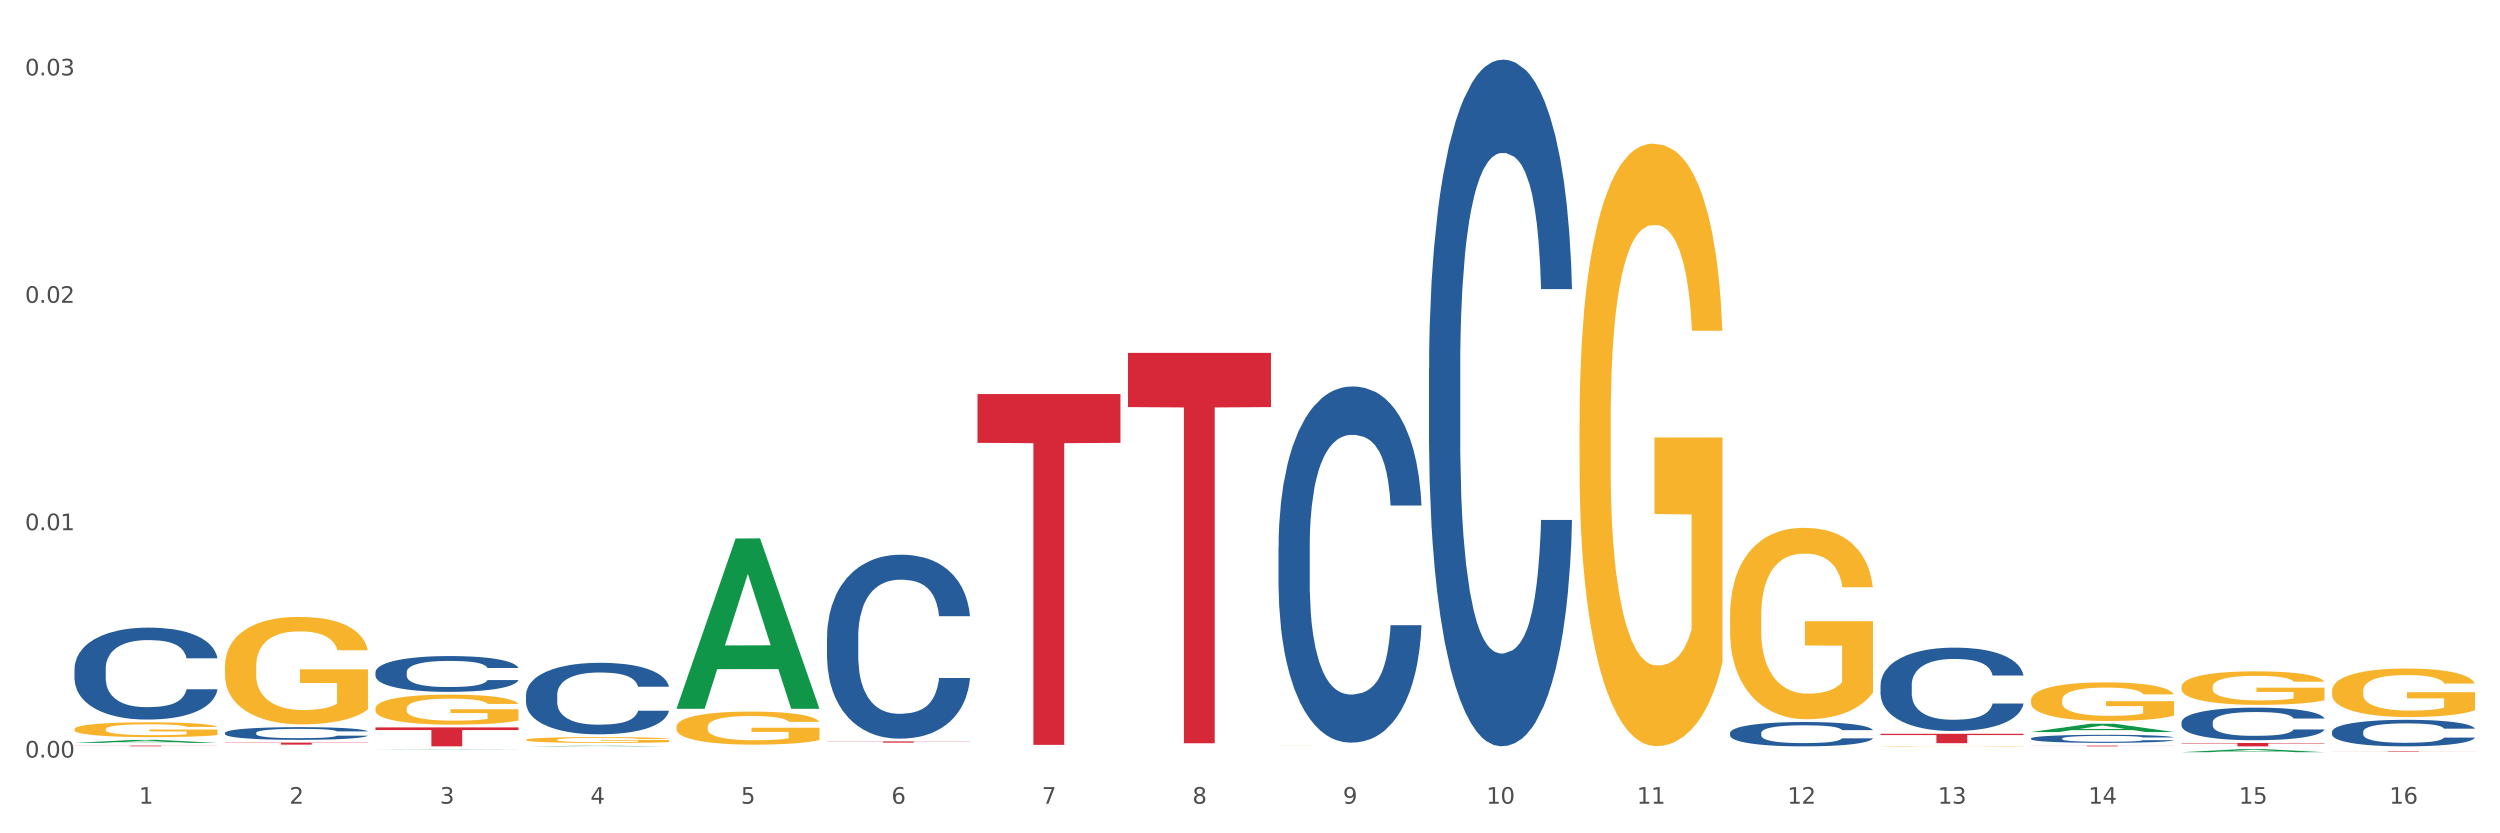 <?xml version="1.0" encoding="utf-8" standalone="no"?>
<!DOCTYPE svg PUBLIC "-//W3C//DTD SVG 1.1//EN"
  "http://www.w3.org/Graphics/SVG/1.1/DTD/svg11.dtd">
<svg xmlns:xlink="http://www.w3.org/1999/xlink" width="1080pt" height="360pt" viewBox="0 0 1080 360" xmlns="http://www.w3.org/2000/svg" version="1.1">
 <rect x="0" y="0" width="1080" height="360" fill="#333333" stroke="none"/>
 <defs>
  <style type="text/css">*{stroke-linejoin: round; stroke-linecap: butt}</style>
 </defs>
 <g id="figure_1">
  <g id="patch_1">
   <path d="M 0 360 
L 1080 360 
L 1080 0 
L 0 0 
z
" style="fill: #ffffff; stroke: #ffffff; stroke-linejoin: miter"/>
  </g>
  <g id="axes_1">
   <g id="matplotlib.axis_1">
    <g id="xtick_1">
     <g id="text_1">
      <!-- 1 -->
      <g style="fill: #4d4d4d" transform="translate(60.004 347.204) scale(0.096 -0.096)">
       <defs>
        <path id="DejaVuSans-31" d="M 794 531 
L 1825 531 
L 1825 4091 
L 703 3866 
L 703 4441 
L 1819 4666 
L 2450 4666 
L 2450 531 
L 3481 531 
L 3481 0 
L 794 0 
L 794 531 
z
" transform="scale(0.016)"/>
       </defs>
       <use xlink:href="#DejaVuSans-31"/>
      </g>
     </g>
    </g>
    <g id="xtick_2">
     <g id="text_2">
      <!-- 2 -->
      <g style="fill: #4d4d4d" transform="translate(125.021 347.204) scale(0.096 -0.096)">
       <defs>
        <path id="DejaVuSans-32" d="M 1228 531 
L 3431 531 
L 3431 0 
L 469 0 
L 469 531 
Q 828 903 1448 1529 
Q 2069 2156 2228 2338 
Q 2531 2678 2651 2914 
Q 2772 3150 2772 3378 
Q 2772 3750 2511 3984 
Q 2250 4219 1831 4219 
Q 1534 4219 1204 4116 
Q 875 4013 500 3803 
L 500 4441 
Q 881 4594 1212 4672 
Q 1544 4750 1819 4750 
Q 2544 4750 2975 4387 
Q 3406 4025 3406 3419 
Q 3406 3131 3298 2873 
Q 3191 2616 2906 2266 
Q 2828 2175 2409 1742 
Q 1991 1309 1228 531 
z
" transform="scale(0.016)"/>
       </defs>
       <use xlink:href="#DejaVuSans-32"/>
      </g>
     </g>
    </g>
    <g id="xtick_3">
     <g id="text_3">
      <!-- 3 -->
      <g style="fill: #4d4d4d" transform="translate(190.039 347.204) scale(0.096 -0.096)">
       <defs>
        <path id="DejaVuSans-33" d="M 2597 2516 
Q 3050 2419 3304 2112 
Q 3559 1806 3559 1356 
Q 3559 666 3084 287 
Q 2609 -91 1734 -91 
Q 1441 -91 1130 -33 
Q 819 25 488 141 
L 488 750 
Q 750 597 1062 519 
Q 1375 441 1716 441 
Q 2309 441 2620 675 
Q 2931 909 2931 1356 
Q 2931 1769 2642 2001 
Q 2353 2234 1838 2234 
L 1294 2234 
L 1294 2753 
L 1863 2753 
Q 2328 2753 2575 2939 
Q 2822 3125 2822 3475 
Q 2822 3834 2567 4026 
Q 2313 4219 1838 4219 
Q 1578 4219 1281 4162 
Q 984 4106 628 3988 
L 628 4550 
Q 988 4650 1302 4700 
Q 1616 4750 1894 4750 
Q 2613 4750 3031 4423 
Q 3450 4097 3450 3541 
Q 3450 3153 3228 2886 
Q 3006 2619 2597 2516 
z
" transform="scale(0.016)"/>
       </defs>
       <use xlink:href="#DejaVuSans-33"/>
      </g>
     </g>
    </g>
    <g id="xtick_4">
     <g id="text_4">
      <!-- 4 -->
      <g style="fill: #4d4d4d" transform="translate(255.056 347.204) scale(0.096 -0.096)">
       <defs>
        <path id="DejaVuSans-34" d="M 2419 4116 
L 825 1625 
L 2419 1625 
L 2419 4116 
z
M 2253 4666 
L 3047 4666 
L 3047 1625 
L 3713 1625 
L 3713 1100 
L 3047 1100 
L 3047 0 
L 2419 0 
L 2419 1100 
L 313 1100 
L 313 1709 
L 2253 4666 
z
" transform="scale(0.016)"/>
       </defs>
       <use xlink:href="#DejaVuSans-34"/>
      </g>
     </g>
    </g>
    <g id="xtick_5">
     <g id="text_5">
      <!-- 5 -->
      <g style="fill: #4d4d4d" transform="translate(320.073 347.204) scale(0.096 -0.096)">
       <defs>
        <path id="DejaVuSans-35" d="M 691 4666 
L 3169 4666 
L 3169 4134 
L 1269 4134 
L 1269 2991 
Q 1406 3038 1543 3061 
Q 1681 3084 1819 3084 
Q 2600 3084 3056 2656 
Q 3513 2228 3513 1497 
Q 3513 744 3044 326 
Q 2575 -91 1722 -91 
Q 1428 -91 1123 -41 
Q 819 9 494 109 
L 494 744 
Q 775 591 1075 516 
Q 1375 441 1709 441 
Q 2250 441 2565 725 
Q 2881 1009 2881 1497 
Q 2881 1984 2565 2268 
Q 2250 2553 1709 2553 
Q 1456 2553 1204 2497 
Q 953 2441 691 2322 
L 691 4666 
z
" transform="scale(0.016)"/>
       </defs>
       <use xlink:href="#DejaVuSans-35"/>
      </g>
     </g>
    </g>
    <g id="xtick_6">
     <g id="text_6">
      <!-- 6 -->
      <g style="fill: #4d4d4d" transform="translate(385.09 347.204) scale(0.096 -0.096)">
       <defs>
        <path id="DejaVuSans-36" d="M 2113 2584 
Q 1688 2584 1439 2293 
Q 1191 2003 1191 1497 
Q 1191 994 1439 701 
Q 1688 409 2113 409 
Q 2538 409 2786 701 
Q 3034 994 3034 1497 
Q 3034 2003 2786 2293 
Q 2538 2584 2113 2584 
z
M 3366 4563 
L 3366 3988 
Q 3128 4100 2886 4159 
Q 2644 4219 2406 4219 
Q 1781 4219 1451 3797 
Q 1122 3375 1075 2522 
Q 1259 2794 1537 2939 
Q 1816 3084 2150 3084 
Q 2853 3084 3261 2657 
Q 3669 2231 3669 1497 
Q 3669 778 3244 343 
Q 2819 -91 2113 -91 
Q 1303 -91 875 529 
Q 447 1150 447 2328 
Q 447 3434 972 4092 
Q 1497 4750 2381 4750 
Q 2619 4750 2861 4703 
Q 3103 4656 3366 4563 
z
" transform="scale(0.016)"/>
       </defs>
       <use xlink:href="#DejaVuSans-36"/>
      </g>
     </g>
    </g>
    <g id="xtick_7">
     <g id="text_7">
      <!-- 7 -->
      <g style="fill: #4d4d4d" transform="translate(450.108 347.204) scale(0.096 -0.096)">
       <defs>
        <path id="DejaVuSans-37" d="M 525 4666 
L 3525 4666 
L 3525 4397 
L 1831 0 
L 1172 0 
L 2766 4134 
L 525 4134 
L 525 4666 
z
" transform="scale(0.016)"/>
       </defs>
       <use xlink:href="#DejaVuSans-37"/>
      </g>
     </g>
    </g>
    <g id="xtick_8">
     <g id="text_8">
      <!-- 8 -->
      <g style="fill: #4d4d4d" transform="translate(515.125 347.204) scale(0.096 -0.096)">
       <defs>
        <path id="DejaVuSans-38" d="M 2034 2216 
Q 1584 2216 1326 1975 
Q 1069 1734 1069 1313 
Q 1069 891 1326 650 
Q 1584 409 2034 409 
Q 2484 409 2743 651 
Q 3003 894 3003 1313 
Q 3003 1734 2745 1975 
Q 2488 2216 2034 2216 
z
M 1403 2484 
Q 997 2584 770 2862 
Q 544 3141 544 3541 
Q 544 4100 942 4425 
Q 1341 4750 2034 4750 
Q 2731 4750 3128 4425 
Q 3525 4100 3525 3541 
Q 3525 3141 3298 2862 
Q 3072 2584 2669 2484 
Q 3125 2378 3379 2068 
Q 3634 1759 3634 1313 
Q 3634 634 3220 271 
Q 2806 -91 2034 -91 
Q 1263 -91 848 271 
Q 434 634 434 1313 
Q 434 1759 690 2068 
Q 947 2378 1403 2484 
z
M 1172 3481 
Q 1172 3119 1398 2916 
Q 1625 2713 2034 2713 
Q 2441 2713 2670 2916 
Q 2900 3119 2900 3481 
Q 2900 3844 2670 4047 
Q 2441 4250 2034 4250 
Q 1625 4250 1398 4047 
Q 1172 3844 1172 3481 
z
" transform="scale(0.016)"/>
       </defs>
       <use xlink:href="#DejaVuSans-38"/>
      </g>
     </g>
    </g>
    <g id="xtick_9">
     <g id="text_9">
      <!-- 9 -->
      <g style="fill: #4d4d4d" transform="translate(580.142 347.204) scale(0.096 -0.096)">
       <defs>
        <path id="DejaVuSans-39" d="M 703 97 
L 703 672 
Q 941 559 1184 500 
Q 1428 441 1663 441 
Q 2288 441 2617 861 
Q 2947 1281 2994 2138 
Q 2813 1869 2534 1725 
Q 2256 1581 1919 1581 
Q 1219 1581 811 2004 
Q 403 2428 403 3163 
Q 403 3881 828 4315 
Q 1253 4750 1959 4750 
Q 2769 4750 3195 4129 
Q 3622 3509 3622 2328 
Q 3622 1225 3098 567 
Q 2575 -91 1691 -91 
Q 1453 -91 1209 -44 
Q 966 3 703 97 
z
M 1959 2075 
Q 2384 2075 2632 2365 
Q 2881 2656 2881 3163 
Q 2881 3666 2632 3958 
Q 2384 4250 1959 4250 
Q 1534 4250 1286 3958 
Q 1038 3666 1038 3163 
Q 1038 2656 1286 2365 
Q 1534 2075 1959 2075 
z
" transform="scale(0.016)"/>
       </defs>
       <use xlink:href="#DejaVuSans-39"/>
      </g>
     </g>
    </g>
    <g id="xtick_10">
     <g id="text_10">
      <!-- 10 -->
      <g style="fill: #4d4d4d" transform="translate(642.105 347.204) scale(0.096 -0.096)">
       <defs>
        <path id="DejaVuSans-30" d="M 2034 4250 
Q 1547 4250 1301 3770 
Q 1056 3291 1056 2328 
Q 1056 1369 1301 889 
Q 1547 409 2034 409 
Q 2525 409 2770 889 
Q 3016 1369 3016 2328 
Q 3016 3291 2770 3770 
Q 2525 4250 2034 4250 
z
M 2034 4750 
Q 2819 4750 3233 4129 
Q 3647 3509 3647 2328 
Q 3647 1150 3233 529 
Q 2819 -91 2034 -91 
Q 1250 -91 836 529 
Q 422 1150 422 2328 
Q 422 3509 836 4129 
Q 1250 4750 2034 4750 
z
" transform="scale(0.016)"/>
       </defs>
       <use xlink:href="#DejaVuSans-31"/>
       <use xlink:href="#DejaVuSans-30" transform="translate(63.623 0)"/>
      </g>
     </g>
    </g>
    <g id="xtick_11">
     <g id="text_11">
      <!-- 11 -->
      <g style="fill: #4d4d4d" transform="translate(707.123 347.204) scale(0.096 -0.096)">
       <use xlink:href="#DejaVuSans-31"/>
       <use xlink:href="#DejaVuSans-31" transform="translate(63.623 0)"/>
      </g>
     </g>
    </g>
    <g id="xtick_12">
     <g id="text_12">
      <!-- 12 -->
      <g style="fill: #4d4d4d" transform="translate(772.14 347.204) scale(0.096 -0.096)">
       <use xlink:href="#DejaVuSans-31"/>
       <use xlink:href="#DejaVuSans-32" transform="translate(63.623 0)"/>
      </g>
     </g>
    </g>
    <g id="xtick_13">
     <g id="text_13">
      <!-- 13 -->
      <g style="fill: #4d4d4d" transform="translate(837.157 347.204) scale(0.096 -0.096)">
       <use xlink:href="#DejaVuSans-31"/>
       <use xlink:href="#DejaVuSans-33" transform="translate(63.623 0)"/>
      </g>
     </g>
    </g>
    <g id="xtick_14">
     <g id="text_14">
      <!-- 14 -->
      <g style="fill: #4d4d4d" transform="translate(902.174 347.204) scale(0.096 -0.096)">
       <use xlink:href="#DejaVuSans-31"/>
       <use xlink:href="#DejaVuSans-34" transform="translate(63.623 0)"/>
      </g>
     </g>
    </g>
    <g id="xtick_15">
     <g id="text_15">
      <!-- 15 -->
      <g style="fill: #4d4d4d" transform="translate(967.192 347.204) scale(0.096 -0.096)">
       <use xlink:href="#DejaVuSans-31"/>
       <use xlink:href="#DejaVuSans-35" transform="translate(63.623 0)"/>
      </g>
     </g>
    </g>
    <g id="xtick_16">
     <g id="text_16">
      <!-- 16 -->
      <g style="fill: #4d4d4d" transform="translate(1032.209 347.204) scale(0.096 -0.096)">
       <use xlink:href="#DejaVuSans-31"/>
       <use xlink:href="#DejaVuSans-36" transform="translate(63.623 0)"/>
      </g>
     </g>
    </g>
    <g id="xtick_17"/>
    <g id="xtick_18"/>
    <g id="xtick_19"/>
    <g id="xtick_20"/>
    <g id="xtick_21"/>
    <g id="xtick_22"/>
    <g id="xtick_23"/>
    <g id="xtick_24"/>
    <g id="xtick_25"/>
    <g id="xtick_26"/>
    <g id="xtick_27"/>
    <g id="xtick_28"/>
    <g id="xtick_29"/>
    <g id="xtick_30"/>
    <g id="xtick_31"/>
   </g>
   <g id="matplotlib.axis_2">
    <g id="ytick_1">
     <g id="text_17">
      <!-- 0.00 -->
      <g style="fill: #4d4d4d" transform="translate(10.8 327.268) scale(0.096 -0.096)">
       <defs>
        <path id="DejaVuSans-2e" d="M 684 794 
L 1344 794 
L 1344 0 
L 684 0 
L 684 794 
z
" transform="scale(0.016)"/>
       </defs>
       <use xlink:href="#DejaVuSans-30"/>
       <use xlink:href="#DejaVuSans-2e" transform="translate(63.623 0)"/>
       <use xlink:href="#DejaVuSans-30" transform="translate(95.41 0)"/>
       <use xlink:href="#DejaVuSans-30" transform="translate(159.033 0)"/>
      </g>
     </g>
    </g>
    <g id="ytick_2">
     <g id="text_18">
      <!-- 0.01 -->
      <g style="fill: #4d4d4d" transform="translate(10.8 229.04) scale(0.096 -0.096)">
       <use xlink:href="#DejaVuSans-30"/>
       <use xlink:href="#DejaVuSans-2e" transform="translate(63.623 0)"/>
       <use xlink:href="#DejaVuSans-30" transform="translate(95.41 0)"/>
       <use xlink:href="#DejaVuSans-31" transform="translate(159.033 0)"/>
      </g>
     </g>
    </g>
    <g id="ytick_3">
     <g id="text_19">
      <!-- 0.02 -->
      <g style="fill: #4d4d4d" transform="translate(10.8 130.811) scale(0.096 -0.096)">
       <use xlink:href="#DejaVuSans-30"/>
       <use xlink:href="#DejaVuSans-2e" transform="translate(63.623 0)"/>
       <use xlink:href="#DejaVuSans-30" transform="translate(95.41 0)"/>
       <use xlink:href="#DejaVuSans-32" transform="translate(159.033 0)"/>
      </g>
     </g>
    </g>
    <g id="ytick_4">
     <g id="text_20">
      <!-- 0.03 -->
      <g style="fill: #4d4d4d" transform="translate(10.8 32.583) scale(0.096 -0.096)">
       <use xlink:href="#DejaVuSans-30"/>
       <use xlink:href="#DejaVuSans-2e" transform="translate(63.623 0)"/>
       <use xlink:href="#DejaVuSans-30" transform="translate(95.41 0)"/>
       <use xlink:href="#DejaVuSans-33" transform="translate(159.033 0)"/>
      </g>
     </g>
    </g>
    <g id="ytick_5"/>
    <g id="ytick_6"/>
    <g id="ytick_7"/>
   </g>
   <g id="PolyCollection_1">
    <path d="M 32.175 315.001 
L 32.248 314.996 
L 32.248 314.785 
L 32.394 314.604 
L 33.123 314.166 
L 34.217 313.803 
L 35.019 313.61 
L 35.821 313.452 
L 36.769 313.295 
L 37.936 313.131 
L 40.051 312.891 
L 41.363 312.769 
L 42.968 312.64 
L 45.885 312.453 
L 47.999 312.348 
L 50.187 312.26 
L 53.76 312.155 
L 56.094 312.108 
L 58.573 312.073 
L 61.563 312.05 
L 63.824 312.044 
L 68.783 312.061 
L 73.012 312.114 
L 75.054 312.155 
L 77.679 312.225 
L 79.065 312.272 
L 81.326 312.365 
L 83.659 312.488 
L 85.263 312.593 
L 87.67 312.792 
L 89.493 312.991 
L 91.17 313.236 
L 92.045 313.406 
L 92.702 313.564 
L 93.285 313.745 
L 93.868 314.031 
L 80.742 314.031 
L 80.232 313.827 
L 79.43 313.634 
L 78.263 313.447 
L 77.242 313.33 
L 75.492 313.184 
L 73.887 313.09 
L 72.21 313.02 
L 70.168 312.962 
L 68.564 312.932 
L 66.303 312.909 
L 61.855 312.915 
L 58.865 312.962 
L 56.823 313.02 
L 55.511 313.073 
L 54.344 313.131 
L 53.031 313.213 
L 51.5 313.336 
L 50.406 313.447 
L 49.312 313.587 
L 48.437 313.727 
L 47.635 313.891 
L 46.979 314.066 
L 46.468 314.247 
L 46.031 314.47 
L 45.666 314.838 
L 45.666 315.639 
L 45.812 315.82 
L 46.176 316.059 
L 46.614 316.241 
L 47.343 316.457 
L 47.999 316.603 
L 49.239 316.813 
L 50.625 316.989 
L 51.719 317.1 
L 52.812 317.193 
L 54.708 317.322 
L 56.823 317.427 
L 58.646 317.491 
L 61.126 317.55 
L 62.803 317.573 
L 64.261 317.585 
L 67.835 317.585 
L 70.387 317.567 
L 73.231 317.526 
L 75.419 317.474 
L 77.242 317.41 
L 79.284 317.304 
L 80.596 317.205 
L 80.596 315.983 
L 64.553 315.978 
L 64.553 315.165 
L 93.941 315.165 
L 93.941 317.55 
L 92.702 317.673 
L 91.316 317.784 
L 89.858 317.883 
L 87.67 318.006 
L 85.045 318.123 
L 82.711 318.205 
L 80.232 318.275 
L 77.315 318.339 
L 73.523 318.397 
L 71.189 318.421 
L 68.272 318.438 
L 64.845 318.444 
L 61.855 318.432 
L 58.938 318.403 
L 55.875 318.351 
L 52.885 318.275 
L 50.625 318.199 
L 48.364 318.105 
L 45.958 317.982 
L 44.062 317.866 
L 42.603 317.76 
L 40.999 317.626 
L 39.249 317.451 
L 37.936 317.293 
L 36.769 317.129 
L 35.529 316.919 
L 34.654 316.737 
L 33.779 316.509 
L 33.269 316.34 
L 32.685 316.077 
L 32.248 315.709 
L 32.175 315.001 
z
" clip-path="url(#p6dea33e79f)" style="fill: #f7b32b"/>
    <path d="M 97.192 287.965 
L 97.265 287.923 
L 97.265 286.397 
L 97.411 285.082 
L 98.14 281.902 
L 99.234 279.274 
L 100.036 277.874 
L 100.838 276.73 
L 101.786 275.585 
L 102.953 274.398 
L 105.068 272.659 
L 106.381 271.769 
L 107.985 270.836 
L 110.902 269.479 
L 113.017 268.716 
L 115.204 268.08 
L 118.778 267.317 
L 121.111 266.978 
L 123.591 266.723 
L 126.58 266.554 
L 128.841 266.511 
L 133.8 266.639 
L 138.03 267.02 
L 140.071 267.317 
L 142.697 267.826 
L 144.082 268.165 
L 146.343 268.843 
L 148.676 269.734 
L 150.281 270.497 
L 152.687 271.938 
L 154.51 273.38 
L 156.188 275.161 
L 157.063 276.39 
L 157.719 277.535 
L 158.302 278.85 
L 158.886 280.927 
L 145.759 280.927 
L 145.249 279.443 
L 144.447 278.044 
L 143.28 276.687 
L 142.259 275.839 
L 140.509 274.779 
L 138.905 274.101 
L 137.227 273.592 
L 135.185 273.168 
L 133.581 272.956 
L 131.321 272.786 
L 126.872 272.829 
L 123.882 273.168 
L 121.84 273.592 
L 120.528 273.974 
L 119.361 274.398 
L 118.048 274.991 
L 116.517 275.882 
L 115.423 276.687 
L 114.329 277.705 
L 113.454 278.722 
L 112.652 279.91 
L 111.996 281.182 
L 111.485 282.496 
L 111.048 284.107 
L 110.683 286.778 
L 110.683 292.587 
L 110.829 293.901 
L 111.194 295.64 
L 111.631 296.954 
L 112.36 298.523 
L 113.017 299.583 
L 114.256 301.109 
L 115.642 302.381 
L 116.736 303.187 
L 117.83 303.865 
L 119.726 304.798 
L 121.84 305.561 
L 123.664 306.028 
L 126.143 306.452 
L 127.82 306.621 
L 129.279 306.706 
L 132.852 306.706 
L 135.404 306.579 
L 138.248 306.282 
L 140.436 305.901 
L 142.259 305.434 
L 144.301 304.671 
L 145.614 303.95 
L 145.614 295.089 
L 129.57 295.046 
L 129.57 289.153 
L 158.959 289.153 
L 158.959 306.452 
L 157.719 307.342 
L 156.333 308.148 
L 154.875 308.868 
L 152.687 309.759 
L 150.062 310.607 
L 147.728 311.2 
L 145.249 311.709 
L 142.332 312.176 
L 138.54 312.6 
L 136.206 312.769 
L 133.289 312.896 
L 129.862 312.939 
L 126.872 312.854 
L 123.955 312.642 
L 120.892 312.26 
L 117.903 311.709 
L 115.642 311.158 
L 113.381 310.48 
L 110.975 309.589 
L 109.079 308.741 
L 107.62 307.978 
L 106.016 307.003 
L 104.266 305.731 
L 102.953 304.586 
L 101.786 303.399 
L 100.547 301.873 
L 99.672 300.558 
L 98.797 298.905 
L 98.286 297.675 
L 97.703 295.767 
L 97.265 293.096 
L 97.192 287.965 
z
" clip-path="url(#p6dea33e79f)" style="fill: #f7b32b"/>
    <path d="M 162.209 306.07 
L 162.282 306.059 
L 162.282 305.632 
L 162.428 305.265 
L 163.157 304.376 
L 164.251 303.641 
L 165.054 303.25 
L 165.856 302.93 
L 166.804 302.61 
L 167.97 302.278 
L 170.085 301.792 
L 171.398 301.543 
L 173.002 301.283 
L 175.919 300.903 
L 178.034 300.69 
L 180.222 300.512 
L 183.795 300.299 
L 186.128 300.204 
L 188.608 300.133 
L 191.598 300.086 
L 193.858 300.074 
L 198.817 300.109 
L 203.047 300.216 
L 205.089 300.299 
L 207.714 300.441 
L 209.099 300.536 
L 211.36 300.726 
L 213.694 300.974 
L 215.298 301.188 
L 217.704 301.591 
L 219.528 301.994 
L 221.205 302.491 
L 222.08 302.835 
L 222.736 303.155 
L 223.32 303.522 
L 223.903 304.103 
L 210.777 304.103 
L 210.266 303.688 
L 209.464 303.297 
L 208.297 302.918 
L 207.276 302.681 
L 205.526 302.385 
L 203.922 302.195 
L 202.245 302.053 
L 200.203 301.934 
L 198.598 301.875 
L 196.338 301.828 
L 191.889 301.84 
L 188.9 301.934 
L 186.858 302.053 
L 185.545 302.16 
L 184.378 302.278 
L 183.066 302.444 
L 181.534 302.693 
L 180.44 302.918 
L 179.347 303.202 
L 178.471 303.487 
L 177.669 303.819 
L 177.013 304.174 
L 176.503 304.542 
L 176.065 304.992 
L 175.7 305.739 
L 175.7 307.362 
L 175.846 307.73 
L 176.211 308.216 
L 176.648 308.583 
L 177.378 309.021 
L 178.034 309.318 
L 179.274 309.744 
L 180.659 310.1 
L 181.753 310.325 
L 182.847 310.515 
L 184.743 310.775 
L 186.858 310.989 
L 188.681 311.119 
L 191.16 311.238 
L 192.837 311.285 
L 194.296 311.309 
L 197.869 311.309 
L 200.422 311.273 
L 203.266 311.19 
L 205.453 311.083 
L 207.276 310.953 
L 209.318 310.74 
L 210.631 310.538 
L 210.631 308.061 
L 194.588 308.05 
L 194.588 306.402 
L 223.976 306.402 
L 223.976 311.238 
L 222.736 311.486 
L 221.351 311.712 
L 219.892 311.913 
L 217.704 312.162 
L 215.079 312.399 
L 212.746 312.565 
L 210.266 312.707 
L 207.349 312.837 
L 203.557 312.956 
L 201.224 313.003 
L 198.307 313.039 
L 194.879 313.051 
L 191.889 313.027 
L 188.972 312.968 
L 185.91 312.861 
L 182.92 312.707 
L 180.659 312.553 
L 178.399 312.363 
L 175.992 312.115 
L 174.096 311.878 
L 172.638 311.664 
L 171.033 311.392 
L 169.283 311.036 
L 167.97 310.716 
L 166.804 310.384 
L 165.564 309.958 
L 164.689 309.59 
L 163.814 309.128 
L 163.303 308.784 
L 162.72 308.251 
L 162.282 307.504 
L 162.209 306.07 
z
" clip-path="url(#p6dea33e79f)" style="fill: #f7b32b"/>
    <path d="M 227.227 319.589 
L 227.3 319.586 
L 227.3 319.503 
L 227.445 319.431 
L 228.175 319.258 
L 229.269 319.114 
L 230.071 319.038 
L 230.873 318.975 
L 231.821 318.913 
L 232.988 318.848 
L 235.102 318.753 
L 236.415 318.705 
L 238.019 318.654 
L 240.936 318.58 
L 243.051 318.538 
L 245.239 318.503 
L 248.812 318.462 
L 251.146 318.443 
L 253.625 318.429 
L 256.615 318.42 
L 258.876 318.418 
L 263.834 318.425 
L 268.064 318.445 
L 270.106 318.462 
L 272.731 318.489 
L 274.117 318.508 
L 276.377 318.545 
L 278.711 318.594 
L 280.315 318.635 
L 282.722 318.714 
L 284.545 318.793 
L 286.222 318.89 
L 287.097 318.957 
L 287.753 319.019 
L 288.337 319.091 
L 288.92 319.205 
L 275.794 319.205 
L 275.283 319.124 
L 274.481 319.047 
L 273.315 318.973 
L 272.294 318.927 
L 270.543 318.869 
L 268.939 318.832 
L 267.262 318.804 
L 265.22 318.781 
L 263.616 318.769 
L 261.355 318.76 
L 256.907 318.763 
L 253.917 318.781 
L 251.875 318.804 
L 250.562 318.825 
L 249.396 318.848 
L 248.083 318.881 
L 246.552 318.929 
L 245.458 318.973 
L 244.364 319.029 
L 243.489 319.084 
L 242.687 319.149 
L 242.03 319.218 
L 241.52 319.29 
L 241.082 319.378 
L 240.718 319.524 
L 240.718 319.841 
L 240.863 319.913 
L 241.228 320.008 
L 241.666 320.079 
L 242.395 320.165 
L 243.051 320.223 
L 244.291 320.306 
L 245.676 320.376 
L 246.77 320.42 
L 247.864 320.457 
L 249.76 320.508 
L 251.875 320.549 
L 253.698 320.575 
L 256.177 320.598 
L 257.855 320.607 
L 259.313 320.612 
L 262.886 320.612 
L 265.439 320.605 
L 268.283 320.589 
L 270.47 320.568 
L 272.294 320.542 
L 274.335 320.501 
L 275.648 320.461 
L 275.648 319.978 
L 259.605 319.975 
L 259.605 319.654 
L 288.993 319.654 
L 288.993 320.598 
L 287.753 320.646 
L 286.368 320.69 
L 284.909 320.73 
L 282.722 320.778 
L 280.096 320.825 
L 277.763 320.857 
L 275.283 320.885 
L 272.366 320.91 
L 268.574 320.933 
L 266.241 320.943 
L 263.324 320.95 
L 259.897 320.952 
L 256.907 320.947 
L 253.99 320.936 
L 250.927 320.915 
L 247.937 320.885 
L 245.676 320.855 
L 243.416 320.818 
L 241.009 320.769 
L 239.113 320.723 
L 237.655 320.681 
L 236.05 320.628 
L 234.3 320.558 
L 232.988 320.496 
L 231.821 320.431 
L 230.581 320.348 
L 229.706 320.276 
L 228.831 320.186 
L 228.321 320.119 
L 227.737 320.015 
L 227.3 319.869 
L 227.227 319.589 
z
" clip-path="url(#p6dea33e79f)" style="fill: #f7b32b"/>
    <path d="M 292.244 314.007 
L 292.317 313.994 
L 292.317 313.524 
L 292.463 313.12 
L 293.192 312.141 
L 294.286 311.332 
L 295.088 310.901 
L 295.89 310.549 
L 296.838 310.196 
L 298.005 309.831 
L 300.12 309.296 
L 301.432 309.022 
L 303.037 308.735 
L 305.954 308.317 
L 308.068 308.082 
L 310.256 307.886 
L 313.829 307.652 
L 316.163 307.547 
L 318.642 307.469 
L 321.632 307.417 
L 323.893 307.404 
L 328.852 307.443 
L 333.081 307.56 
L 335.123 307.652 
L 337.748 307.808 
L 339.134 307.913 
L 341.395 308.121 
L 343.728 308.395 
L 345.332 308.63 
L 347.739 309.074 
L 349.562 309.518 
L 351.239 310.066 
L 352.114 310.444 
L 352.771 310.797 
L 353.354 311.201 
L 353.937 311.841 
L 340.811 311.841 
L 340.301 311.384 
L 339.499 310.953 
L 338.332 310.536 
L 337.311 310.275 
L 335.561 309.948 
L 333.956 309.74 
L 332.279 309.583 
L 330.237 309.453 
L 328.633 309.387 
L 326.372 309.335 
L 321.924 309.348 
L 318.934 309.453 
L 316.892 309.583 
L 315.58 309.701 
L 314.413 309.831 
L 313.1 310.014 
L 311.569 310.288 
L 310.475 310.536 
L 309.381 310.849 
L 308.506 311.162 
L 307.704 311.528 
L 307.047 311.919 
L 306.537 312.324 
L 306.099 312.82 
L 305.735 313.642 
L 305.735 315.43 
L 305.881 315.834 
L 306.245 316.37 
L 306.683 316.774 
L 307.412 317.257 
L 308.068 317.583 
L 309.308 318.053 
L 310.694 318.445 
L 311.788 318.693 
L 312.881 318.901 
L 314.777 319.189 
L 316.892 319.423 
L 318.715 319.567 
L 321.195 319.698 
L 322.872 319.75 
L 324.33 319.776 
L 327.904 319.776 
L 330.456 319.737 
L 333.3 319.645 
L 335.488 319.528 
L 337.311 319.384 
L 339.353 319.149 
L 340.665 318.928 
L 340.665 316.2 
L 324.622 316.187 
L 324.622 314.373 
L 354.01 314.373 
L 354.01 319.698 
L 352.771 319.972 
L 351.385 320.22 
L 349.927 320.441 
L 347.739 320.715 
L 345.114 320.977 
L 342.78 321.159 
L 340.301 321.316 
L 337.384 321.459 
L 333.592 321.59 
L 331.258 321.642 
L 328.341 321.681 
L 324.914 321.694 
L 321.924 321.668 
L 319.007 321.603 
L 315.944 321.485 
L 312.954 321.316 
L 310.694 321.146 
L 308.433 320.937 
L 306.027 320.663 
L 304.131 320.402 
L 302.672 320.167 
L 301.068 319.867 
L 299.318 319.476 
L 298.005 319.123 
L 296.838 318.758 
L 295.598 318.288 
L 294.723 317.883 
L 293.848 317.374 
L 293.338 316.996 
L 292.754 316.409 
L 292.317 315.586 
L 292.244 314.007 
z
" clip-path="url(#p6dea33e79f)" style="fill: #f7b32b"/>
    <path d="M 552.313 322.029 
L 552.386 322.029 
L 552.386 322.028 
L 552.532 322.028 
L 553.261 322.026 
L 554.355 322.025 
L 555.157 322.024 
L 555.959 322.024 
L 556.907 322.023 
L 558.074 322.022 
L 560.189 322.022 
L 561.501 322.021 
L 563.106 322.021 
L 566.023 322.02 
L 568.137 322.02 
L 570.325 322.019 
L 573.898 322.019 
L 576.232 322.019 
L 578.711 322.019 
L 581.701 322.019 
L 583.962 322.019 
L 588.921 322.019 
L 593.15 322.019 
L 595.192 322.019 
L 597.817 322.019 
L 599.203 322.019 
L 601.464 322.02 
L 603.797 322.02 
L 605.401 322.021 
L 607.808 322.021 
L 609.631 322.022 
L 611.308 322.023 
L 612.183 322.023 
L 612.84 322.024 
L 613.423 322.025 
L 614.006 322.026 
L 600.88 322.026 
L 600.37 322.025 
L 599.567 322.024 
L 598.401 322.024 
L 597.38 322.023 
L 595.63 322.023 
L 594.025 322.022 
L 592.348 322.022 
L 590.306 322.022 
L 588.702 322.022 
L 586.441 322.022 
L 581.993 322.022 
L 579.003 322.022 
L 576.961 322.022 
L 575.649 322.022 
L 574.482 322.022 
L 573.169 322.023 
L 571.638 322.023 
L 570.544 322.024 
L 569.45 322.024 
L 568.575 322.025 
L 567.773 322.025 
L 567.116 322.026 
L 566.606 322.027 
L 566.168 322.027 
L 565.804 322.029 
L 565.804 322.032 
L 565.95 322.032 
L 566.314 322.033 
L 566.752 322.034 
L 567.481 322.035 
L 568.137 322.035 
L 569.377 322.036 
L 570.763 322.036 
L 571.856 322.037 
L 572.95 322.037 
L 574.846 322.038 
L 576.961 322.038 
L 578.784 322.038 
L 581.264 322.038 
L 582.941 322.039 
L 584.399 322.039 
L 587.973 322.039 
L 590.525 322.039 
L 593.369 322.038 
L 595.557 322.038 
L 597.38 322.038 
L 599.422 322.038 
L 600.734 322.037 
L 600.734 322.033 
L 584.691 322.033 
L 584.691 322.03 
L 614.079 322.03 
L 614.079 322.038 
L 612.84 322.039 
L 611.454 322.039 
L 609.996 322.04 
L 607.808 322.04 
L 605.183 322.041 
L 602.849 322.041 
L 600.37 322.041 
L 597.453 322.041 
L 593.661 322.042 
L 591.327 322.042 
L 588.41 322.042 
L 584.983 322.042 
L 581.993 322.042 
L 579.076 322.042 
L 576.013 322.041 
L 573.023 322.041 
L 570.763 322.041 
L 568.502 322.041 
L 566.096 322.04 
L 564.199 322.04 
L 562.741 322.039 
L 561.137 322.039 
L 559.387 322.038 
L 558.074 322.038 
L 556.907 322.037 
L 555.667 322.036 
L 554.792 322.036 
L 553.917 322.035 
L 553.407 322.034 
L 552.823 322.033 
L 552.386 322.032 
L 552.313 322.029 
z
" clip-path="url(#p6dea33e79f)" style="fill: #f7b32b"/>
    <path d="M 682.347 182.326 
L 682.42 182.088 
L 682.42 173.53 
L 682.566 166.161 
L 683.295 148.332 
L 684.389 133.594 
L 685.191 125.749 
L 685.994 119.331 
L 686.942 112.912 
L 688.108 106.256 
L 690.223 96.51 
L 691.536 91.518 
L 693.14 86.288 
L 696.057 78.681 
L 698.172 74.402 
L 700.36 70.836 
L 703.933 66.557 
L 706.266 64.656 
L 708.746 63.229 
L 711.736 62.278 
L 713.996 62.041 
L 718.955 62.754 
L 723.185 64.893 
L 725.227 66.557 
L 727.852 69.41 
L 729.237 71.312 
L 731.498 75.115 
L 733.832 80.107 
L 735.436 84.386 
L 737.842 92.469 
L 739.665 100.551 
L 741.343 110.535 
L 742.218 117.429 
L 742.874 123.847 
L 743.457 131.217 
L 744.041 142.865 
L 730.915 142.865 
L 730.404 134.545 
L 729.602 126.7 
L 728.435 119.093 
L 727.414 114.339 
L 725.664 108.396 
L 724.06 104.592 
L 722.383 101.74 
L 720.341 99.362 
L 718.736 98.174 
L 716.476 97.223 
L 712.027 97.461 
L 709.037 99.362 
L 706.996 101.74 
L 705.683 103.879 
L 704.516 106.256 
L 703.204 109.584 
L 701.672 114.576 
L 700.578 119.093 
L 699.484 124.798 
L 698.609 130.503 
L 697.807 137.16 
L 697.151 144.291 
L 696.64 151.66 
L 696.203 160.694 
L 695.838 175.67 
L 695.838 208.237 
L 695.984 215.606 
L 696.349 225.353 
L 696.786 232.722 
L 697.516 241.518 
L 698.172 247.461 
L 699.412 256.019 
L 700.797 263.15 
L 701.891 267.667 
L 702.985 271.47 
L 704.881 276.7 
L 706.996 280.979 
L 708.819 283.594 
L 711.298 285.971 
L 712.975 286.922 
L 714.434 287.397 
L 718.007 287.397 
L 720.559 286.684 
L 723.403 285.02 
L 725.591 282.881 
L 727.414 280.266 
L 729.456 275.987 
L 730.769 271.946 
L 730.769 222.263 
L 714.726 222.025 
L 714.726 188.982 
L 744.114 188.982 
L 744.114 285.971 
L 742.874 290.963 
L 741.489 295.48 
L 740.03 299.521 
L 737.842 304.513 
L 735.217 309.267 
L 732.884 312.595 
L 730.404 315.448 
L 727.487 318.063 
L 723.695 320.44 
L 721.362 321.391 
L 718.445 322.104 
L 715.017 322.342 
L 712.027 321.866 
L 709.11 320.678 
L 706.048 318.538 
L 703.058 315.448 
L 700.797 312.358 
L 698.536 308.554 
L 696.13 303.562 
L 694.234 298.808 
L 692.776 294.529 
L 691.171 289.061 
L 689.421 281.93 
L 688.108 275.511 
L 686.942 268.855 
L 685.702 260.297 
L 684.827 252.928 
L 683.952 243.657 
L 683.441 236.763 
L 682.858 226.066 
L 682.42 211.09 
L 682.347 182.326 
z
" clip-path="url(#p6dea33e79f)" style="fill: #f7b32b"/>
    <path d="M 747.365 266.236 
L 747.438 266.161 
L 747.438 263.442 
L 747.583 261.101 
L 748.313 255.436 
L 749.407 250.754 
L 750.209 248.261 
L 751.011 246.222 
L 751.959 244.183 
L 753.126 242.068 
L 755.24 238.972 
L 756.553 237.386 
L 758.157 235.724 
L 761.074 233.307 
L 763.189 231.948 
L 765.377 230.815 
L 768.95 229.456 
L 771.284 228.851 
L 773.763 228.398 
L 776.753 228.096 
L 779.014 228.021 
L 783.972 228.247 
L 788.202 228.927 
L 790.244 229.456 
L 792.869 230.362 
L 794.255 230.966 
L 796.515 232.175 
L 798.849 233.761 
L 800.453 235.12 
L 802.86 237.688 
L 804.683 240.256 
L 806.36 243.428 
L 807.235 245.618 
L 807.891 247.657 
L 808.475 249.999 
L 809.058 253.699 
L 795.932 253.699 
L 795.421 251.056 
L 794.619 248.564 
L 793.452 246.147 
L 792.432 244.636 
L 790.681 242.748 
L 789.077 241.54 
L 787.4 240.633 
L 785.358 239.878 
L 783.754 239.501 
L 781.493 239.198 
L 777.045 239.274 
L 774.055 239.878 
L 772.013 240.633 
L 770.7 241.313 
L 769.533 242.068 
L 768.221 243.126 
L 766.689 244.712 
L 765.596 246.147 
L 764.502 247.959 
L 763.627 249.772 
L 762.824 251.887 
L 762.168 254.152 
L 761.658 256.494 
L 761.22 259.364 
L 760.856 264.122 
L 760.856 274.469 
L 761.001 276.81 
L 761.366 279.907 
L 761.804 282.248 
L 762.533 285.042 
L 763.189 286.93 
L 764.429 289.649 
L 765.814 291.915 
L 766.908 293.35 
L 768.002 294.558 
L 769.898 296.22 
L 772.013 297.579 
L 773.836 298.41 
L 776.315 299.165 
L 777.993 299.468 
L 779.451 299.619 
L 783.024 299.619 
L 785.577 299.392 
L 788.421 298.863 
L 790.608 298.184 
L 792.432 297.353 
L 794.473 295.993 
L 795.786 294.709 
L 795.786 278.925 
L 779.743 278.849 
L 779.743 268.351 
L 809.131 268.351 
L 809.131 299.165 
L 807.891 300.752 
L 806.506 302.186 
L 805.047 303.47 
L 802.86 305.056 
L 800.234 306.567 
L 797.901 307.624 
L 795.421 308.531 
L 792.504 309.361 
L 788.712 310.117 
L 786.379 310.419 
L 783.462 310.645 
L 780.034 310.721 
L 777.045 310.57 
L 774.128 310.192 
L 771.065 309.512 
L 768.075 308.531 
L 765.814 307.549 
L 763.554 306.34 
L 761.147 304.754 
L 759.251 303.244 
L 757.793 301.884 
L 756.188 300.147 
L 754.438 297.882 
L 753.126 295.842 
L 751.959 293.728 
L 750.719 291.009 
L 749.844 288.667 
L 748.969 285.722 
L 748.459 283.532 
L 747.875 280.133 
L 747.438 275.375 
L 747.365 266.236 
z
" clip-path="url(#p6dea33e79f)" style="fill: #f7b32b"/>
    <path d="M 812.382 322.335 
L 812.455 322.335 
L 812.455 322.329 
L 812.601 322.324 
L 813.33 322.312 
L 814.424 322.302 
L 815.226 322.297 
L 816.028 322.293 
L 816.976 322.288 
L 818.143 322.284 
L 820.258 322.277 
L 821.57 322.274 
L 823.175 322.27 
L 826.092 322.265 
L 828.206 322.262 
L 830.394 322.26 
L 833.967 322.257 
L 836.301 322.256 
L 838.78 322.255 
L 841.77 322.254 
L 844.031 322.254 
L 848.99 322.254 
L 853.219 322.256 
L 855.261 322.257 
L 857.886 322.259 
L 859.272 322.26 
L 861.532 322.263 
L 863.866 322.266 
L 865.47 322.269 
L 867.877 322.275 
L 869.7 322.28 
L 871.377 322.287 
L 872.252 322.291 
L 872.909 322.296 
L 873.492 322.301 
L 874.075 322.309 
L 860.949 322.309 
L 860.439 322.303 
L 859.636 322.298 
L 858.47 322.292 
L 857.449 322.289 
L 855.699 322.285 
L 854.094 322.283 
L 852.417 322.281 
L 850.375 322.279 
L 848.771 322.278 
L 846.51 322.278 
L 842.062 322.278 
L 839.072 322.279 
L 837.03 322.281 
L 835.717 322.282 
L 834.551 322.284 
L 833.238 322.286 
L 831.707 322.289 
L 830.613 322.292 
L 829.519 322.296 
L 828.644 322.3 
L 827.842 322.305 
L 827.185 322.309 
L 826.675 322.314 
L 826.237 322.321 
L 825.873 322.331 
L 825.873 322.353 
L 826.019 322.358 
L 826.383 322.364 
L 826.821 322.369 
L 827.55 322.375 
L 828.206 322.379 
L 829.446 322.385 
L 830.832 322.39 
L 831.925 322.393 
L 833.019 322.395 
L 834.915 322.399 
L 837.03 322.402 
L 838.853 322.403 
L 841.333 322.405 
L 843.01 322.406 
L 844.468 322.406 
L 848.042 322.406 
L 850.594 322.405 
L 853.438 322.404 
L 855.626 322.403 
L 857.449 322.401 
L 859.491 322.398 
L 860.803 322.396 
L 860.803 322.362 
L 844.76 322.362 
L 844.76 322.34 
L 874.148 322.34 
L 874.148 322.405 
L 872.909 322.408 
L 871.523 322.411 
L 870.065 322.414 
L 867.877 322.417 
L 865.252 322.421 
L 862.918 322.423 
L 860.439 322.425 
L 857.522 322.427 
L 853.73 322.428 
L 851.396 322.429 
L 848.479 322.429 
L 845.052 322.429 
L 842.062 322.429 
L 839.145 322.428 
L 836.082 322.427 
L 833.092 322.425 
L 830.832 322.423 
L 828.571 322.42 
L 826.164 322.417 
L 824.268 322.414 
L 822.81 322.411 
L 821.206 322.407 
L 819.455 322.402 
L 818.143 322.398 
L 816.976 322.393 
L 815.736 322.388 
L 814.861 322.383 
L 813.986 322.376 
L 813.476 322.372 
L 812.892 322.365 
L 812.455 322.354 
L 812.382 322.335 
z
" clip-path="url(#p6dea33e79f)" style="fill: #f7b32b"/>
    <path d="M 877.399 302.496 
L 877.472 302.481 
L 877.472 301.932 
L 877.618 301.46 
L 878.347 300.318 
L 879.441 299.373 
L 880.243 298.871 
L 881.045 298.459 
L 881.993 298.048 
L 883.16 297.622 
L 885.275 296.997 
L 886.588 296.677 
L 888.192 296.342 
L 891.109 295.855 
L 893.224 295.581 
L 895.411 295.352 
L 898.985 295.078 
L 901.318 294.956 
L 903.798 294.865 
L 906.787 294.804 
L 909.048 294.789 
L 914.007 294.834 
L 918.236 294.971 
L 920.278 295.078 
L 922.904 295.261 
L 924.289 295.383 
L 926.55 295.626 
L 928.883 295.946 
L 930.488 296.22 
L 932.894 296.738 
L 934.717 297.256 
L 936.394 297.896 
L 937.27 298.338 
L 937.926 298.749 
L 938.509 299.221 
L 939.093 299.967 
L 925.966 299.967 
L 925.456 299.434 
L 924.654 298.932 
L 923.487 298.444 
L 922.466 298.14 
L 920.716 297.759 
L 919.111 297.515 
L 917.434 297.332 
L 915.392 297.18 
L 913.788 297.104 
L 911.527 297.043 
L 907.079 297.058 
L 904.089 297.18 
L 902.047 297.332 
L 900.735 297.469 
L 899.568 297.622 
L 898.255 297.835 
L 896.724 298.155 
L 895.63 298.444 
L 894.536 298.81 
L 893.661 299.175 
L 892.859 299.602 
L 892.203 300.059 
L 891.692 300.531 
L 891.255 301.11 
L 890.89 302.069 
L 890.89 304.156 
L 891.036 304.628 
L 891.4 305.253 
L 891.838 305.725 
L 892.567 306.288 
L 893.224 306.669 
L 894.463 307.218 
L 895.849 307.675 
L 896.943 307.964 
L 898.037 308.208 
L 899.933 308.543 
L 902.047 308.817 
L 903.87 308.985 
L 906.35 309.137 
L 908.027 309.198 
L 909.486 309.228 
L 913.059 309.228 
L 915.611 309.183 
L 918.455 309.076 
L 920.643 308.939 
L 922.466 308.771 
L 924.508 308.497 
L 925.82 308.238 
L 925.82 305.055 
L 909.777 305.039 
L 909.777 302.922 
L 939.166 302.922 
L 939.166 309.137 
L 937.926 309.457 
L 936.54 309.746 
L 935.082 310.005 
L 932.894 310.325 
L 930.269 310.63 
L 927.935 310.843 
L 925.456 311.026 
L 922.539 311.193 
L 918.747 311.345 
L 916.413 311.406 
L 913.496 311.452 
L 910.069 311.467 
L 907.079 311.437 
L 904.162 311.361 
L 901.099 311.224 
L 898.109 311.026 
L 895.849 310.828 
L 893.588 310.584 
L 891.182 310.264 
L 889.286 309.959 
L 887.827 309.685 
L 886.223 309.335 
L 884.473 308.878 
L 883.16 308.467 
L 881.993 308.04 
L 880.754 307.492 
L 879.879 307.02 
L 879.003 306.426 
L 878.493 305.984 
L 877.91 305.298 
L 877.472 304.339 
L 877.399 302.496 
z
" clip-path="url(#p6dea33e79f)" style="fill: #f7b32b"/>
    <path d="M 942.416 296.715 
L 942.489 296.702 
L 942.489 296.226 
L 942.635 295.816 
L 943.364 294.824 
L 944.458 294.004 
L 945.26 293.568 
L 946.063 293.21 
L 947.011 292.853 
L 948.177 292.483 
L 950.292 291.941 
L 951.605 291.663 
L 953.209 291.372 
L 956.126 290.949 
L 958.241 290.711 
L 960.429 290.512 
L 964.002 290.274 
L 966.335 290.169 
L 968.815 290.089 
L 971.805 290.036 
L 974.065 290.023 
L 979.024 290.063 
L 983.254 290.182 
L 985.296 290.274 
L 987.921 290.433 
L 989.306 290.539 
L 991.567 290.75 
L 993.901 291.028 
L 995.505 291.266 
L 997.911 291.716 
L 999.734 292.166 
L 1001.412 292.721 
L 1002.287 293.105 
L 1002.943 293.462 
L 1003.526 293.872 
L 1004.11 294.52 
L 990.984 294.52 
L 990.473 294.057 
L 989.671 293.62 
L 988.504 293.197 
L 987.483 292.933 
L 985.733 292.602 
L 984.129 292.39 
L 982.451 292.232 
L 980.41 292.099 
L 978.805 292.033 
L 976.545 291.98 
L 972.096 291.994 
L 969.106 292.099 
L 967.065 292.232 
L 965.752 292.351 
L 964.585 292.483 
L 963.273 292.668 
L 961.741 292.946 
L 960.647 293.197 
L 959.553 293.515 
L 958.678 293.832 
L 957.876 294.202 
L 957.22 294.599 
L 956.709 295.009 
L 956.272 295.512 
L 955.907 296.345 
L 955.907 298.157 
L 956.053 298.567 
L 956.418 299.109 
L 956.855 299.519 
L 957.585 300.008 
L 958.241 300.339 
L 959.481 300.815 
L 960.866 301.212 
L 961.96 301.463 
L 963.054 301.675 
L 964.95 301.966 
L 967.065 302.204 
L 968.888 302.349 
L 971.367 302.482 
L 973.044 302.535 
L 974.503 302.561 
L 978.076 302.561 
L 980.628 302.521 
L 983.472 302.429 
L 985.66 302.31 
L 987.483 302.164 
L 989.525 301.926 
L 990.838 301.701 
L 990.838 298.937 
L 974.795 298.924 
L 974.795 297.086 
L 1004.183 297.086 
L 1004.183 302.482 
L 1002.943 302.759 
L 1001.558 303.011 
L 1000.099 303.236 
L 997.911 303.513 
L 995.286 303.778 
L 992.953 303.963 
L 990.473 304.122 
L 987.556 304.267 
L 983.764 304.399 
L 981.431 304.452 
L 978.514 304.492 
L 975.086 304.505 
L 972.096 304.479 
L 969.179 304.413 
L 966.117 304.294 
L 963.127 304.122 
L 960.866 303.95 
L 958.605 303.738 
L 956.199 303.46 
L 954.303 303.196 
L 952.844 302.958 
L 951.24 302.654 
L 949.49 302.257 
L 948.177 301.9 
L 947.011 301.529 
L 945.771 301.053 
L 944.896 300.643 
L 944.021 300.127 
L 943.51 299.744 
L 942.927 299.149 
L 942.489 298.316 
L 942.416 296.715 
z
" clip-path="url(#p6dea33e79f)" style="fill: #f7b32b"/>
    <path d="M 1007.434 298.491 
L 1007.507 298.472 
L 1007.507 297.783 
L 1007.652 297.189 
L 1008.382 295.753 
L 1009.475 294.566 
L 1010.278 293.934 
L 1011.08 293.417 
L 1012.028 292.9 
L 1013.195 292.364 
L 1015.309 291.579 
L 1016.622 291.177 
L 1018.226 290.756 
L 1021.143 290.143 
L 1023.258 289.798 
L 1025.446 289.511 
L 1029.019 289.167 
L 1031.353 289.013 
L 1033.832 288.898 
L 1036.822 288.822 
L 1039.083 288.803 
L 1044.041 288.86 
L 1048.271 289.033 
L 1050.313 289.167 
L 1052.938 289.396 
L 1054.324 289.549 
L 1056.584 289.856 
L 1058.918 290.258 
L 1060.522 290.603 
L 1062.929 291.254 
L 1064.752 291.905 
L 1066.429 292.709 
L 1067.304 293.264 
L 1067.96 293.781 
L 1068.544 294.375 
L 1069.127 295.313 
L 1056.001 295.313 
L 1055.49 294.643 
L 1054.688 294.011 
L 1053.521 293.398 
L 1052.5 293.015 
L 1050.75 292.536 
L 1049.146 292.23 
L 1047.469 292 
L 1045.427 291.809 
L 1043.823 291.713 
L 1041.562 291.637 
L 1037.114 291.656 
L 1034.124 291.809 
L 1032.082 292 
L 1030.769 292.173 
L 1029.602 292.364 
L 1028.29 292.632 
L 1026.758 293.034 
L 1025.665 293.398 
L 1024.571 293.858 
L 1023.696 294.317 
L 1022.893 294.853 
L 1022.237 295.428 
L 1021.727 296.021 
L 1021.289 296.749 
L 1020.925 297.955 
L 1020.925 300.578 
L 1021.07 301.172 
L 1021.435 301.957 
L 1021.873 302.551 
L 1022.602 303.259 
L 1023.258 303.738 
L 1024.498 304.427 
L 1025.883 305.001 
L 1026.977 305.365 
L 1028.071 305.672 
L 1029.967 306.093 
L 1032.082 306.438 
L 1033.905 306.648 
L 1036.384 306.84 
L 1038.062 306.916 
L 1039.52 306.955 
L 1043.093 306.955 
L 1045.646 306.897 
L 1048.49 306.763 
L 1050.677 306.591 
L 1052.5 306.38 
L 1054.542 306.035 
L 1055.855 305.71 
L 1055.855 301.708 
L 1039.812 301.689 
L 1039.812 299.027 
L 1069.2 299.027 
L 1069.2 306.84 
L 1067.96 307.242 
L 1066.575 307.606 
L 1065.116 307.931 
L 1062.929 308.333 
L 1060.303 308.716 
L 1057.97 308.984 
L 1055.49 309.214 
L 1052.573 309.425 
L 1048.781 309.616 
L 1046.448 309.693 
L 1043.531 309.75 
L 1040.103 309.769 
L 1037.114 309.731 
L 1034.197 309.635 
L 1031.134 309.463 
L 1028.144 309.214 
L 1025.883 308.965 
L 1023.623 308.659 
L 1021.216 308.257 
L 1019.32 307.874 
L 1017.862 307.529 
L 1016.257 307.089 
L 1014.507 306.514 
L 1013.195 305.997 
L 1012.028 305.461 
L 1010.788 304.772 
L 1009.913 304.178 
L 1009.038 303.431 
L 1008.527 302.876 
L 1007.944 302.014 
L 1007.507 300.808 
L 1007.434 298.491 
z
" clip-path="url(#p6dea33e79f)" style="fill: #f7b32b"/>
    <path d="M 32.175 322.105 
L 93.941 322.105 
L 93.941 322.15 
L 69.645 322.15 
L 69.645 322.429 
L 56.325 322.429 
L 56.325 322.15 
L 32.175 322.15 
L 32.175 322.105 
L 32.175 322.105 
z
" clip-path="url(#p6dea33e79f)" style="fill: #d62839"/>
    <path d="M 97.192 320.803 
L 158.959 320.803 
L 158.959 320.925 
L 134.662 320.926 
L 134.662 321.679 
L 121.343 321.679 
L 121.343 320.926 
L 97.192 320.925 
L 97.192 320.804 
L 97.192 320.803 
z
" clip-path="url(#p6dea33e79f)" style="fill: #d62839"/>
    <path d="M 162.209 314.242 
L 223.976 314.242 
L 223.976 315.38 
L 199.679 315.388 
L 199.679 322.429 
L 186.36 322.429 
L 186.36 315.388 
L 162.209 315.38 
L 162.209 314.25 
L 162.209 314.242 
z
" clip-path="url(#p6dea33e79f)" style="fill: #d62839"/>
    <path d="M 357.261 320.291 
L 419.028 320.291 
L 419.028 320.365 
L 394.731 320.366 
L 394.731 320.827 
L 381.412 320.827 
L 381.412 320.366 
L 357.261 320.365 
L 357.261 320.291 
L 357.261 320.291 
z
" clip-path="url(#p6dea33e79f)" style="fill: #d62839"/>
    <path d="M 422.278 170.246 
L 484.045 170.246 
L 484.045 191.307 
L 459.748 191.449 
L 459.748 321.796 
L 446.429 321.796 
L 446.429 191.449 
L 422.278 191.307 
L 422.278 170.388 
L 422.278 170.246 
z
" clip-path="url(#p6dea33e79f)" style="fill: #d62839"/>
    <path d="M 487.296 152.425 
L 549.062 152.425 
L 549.062 175.865 
L 524.765 176.023 
L 524.765 321.098 
L 511.446 321.098 
L 511.446 176.023 
L 487.296 175.865 
L 487.296 152.583 
L 487.296 152.425 
z
" clip-path="url(#p6dea33e79f)" style="fill: #d62839"/>
    <path d="M 812.382 316.991 
L 874.148 316.991 
L 874.148 317.557 
L 849.852 317.561 
L 849.852 321.063 
L 836.532 321.063 
L 836.532 317.561 
L 812.382 317.557 
L 812.382 316.995 
L 812.382 316.991 
z
" clip-path="url(#p6dea33e79f)" style="fill: #d62839"/>
    <path d="M 877.399 322.101 
L 939.166 322.101 
L 939.166 322.147 
L 914.869 322.147 
L 914.869 322.429 
L 901.549 322.429 
L 901.549 322.147 
L 877.399 322.147 
L 877.399 322.101 
L 877.399 322.101 
z
" clip-path="url(#p6dea33e79f)" style="fill: #d62839"/>
    <path d="M 942.416 320.97 
L 1004.183 320.97 
L 1004.183 321.173 
L 979.886 321.174 
L 979.886 322.429 
L 966.567 322.429 
L 966.567 321.174 
L 942.416 321.173 
L 942.416 320.972 
L 942.416 320.97 
z
" clip-path="url(#p6dea33e79f)" style="fill: #d62839"/>
    <path d="M 1007.434 324.575 
L 1069.2 324.575 
L 1069.2 324.607 
L 1044.903 324.607 
L 1044.903 324.801 
L 1031.584 324.801 
L 1031.584 324.607 
L 1007.434 324.607 
L 1007.434 324.576 
L 1007.434 324.575 
z
" clip-path="url(#p6dea33e79f)" style="fill: #d62839"/>
    <path d="M 357.261 275.335 
L 357.334 275.262 
L 357.334 273.23 
L 357.553 270.472 
L 358.356 265.392 
L 359.378 261.545 
L 361.131 257.045 
L 362.08 255.158 
L 363.321 253.053 
L 365.876 249.642 
L 368.797 246.739 
L 370.841 245.142 
L 372.374 244.126 
L 375.806 242.312 
L 377.777 241.514 
L 379.821 240.86 
L 381.574 240.425 
L 384.494 239.917 
L 386.83 239.699 
L 389.532 239.627 
L 391.795 239.699 
L 394.788 239.989 
L 399.169 240.86 
L 400.848 241.368 
L 403.111 242.239 
L 405.448 243.401 
L 407.346 244.562 
L 409.536 246.231 
L 411.8 248.408 
L 413.99 251.166 
L 415.523 253.707 
L 416.764 256.392 
L 417.859 259.658 
L 418.663 263.214 
L 419.028 266.19 
L 405.667 266.19 
L 405.302 263.505 
L 404.572 260.601 
L 403.842 258.642 
L 403.038 257.045 
L 401.797 255.231 
L 400.702 254.069 
L 398.877 252.691 
L 397.198 251.82 
L 395.81 251.312 
L 394.131 250.876 
L 390.554 250.441 
L 387.998 250.441 
L 386.392 250.586 
L 384.421 250.949 
L 382.742 251.457 
L 380.77 252.328 
L 379.237 253.271 
L 377.704 254.505 
L 376.828 255.376 
L 375.514 256.973 
L 374.638 258.279 
L 373.469 260.529 
L 372.812 262.126 
L 371.644 266.263 
L 371.133 269.311 
L 370.914 271.416 
L 370.768 273.738 
L 370.768 285.06 
L 371.206 290.141 
L 371.571 292.318 
L 372.155 294.786 
L 373.25 297.979 
L 374.857 301.1 
L 376.536 303.35 
L 377.923 304.729 
L 379.237 305.745 
L 380.551 306.543 
L 382.158 307.269 
L 383.472 307.704 
L 385.443 308.14 
L 387.779 308.358 
L 389.605 308.358 
L 393.328 307.995 
L 395.007 307.632 
L 396.614 307.124 
L 398.366 306.326 
L 399.753 305.455 
L 400.556 304.801 
L 401.87 303.422 
L 402.892 301.971 
L 403.769 300.302 
L 404.353 298.85 
L 405.01 296.673 
L 405.521 294.205 
L 405.667 292.899 
L 419.028 292.899 
L 418.736 295.511 
L 418.224 298.052 
L 417.202 301.463 
L 416.399 303.422 
L 415.158 305.817 
L 413.844 307.85 
L 412.019 310.1 
L 410.339 311.769 
L 408.587 313.22 
L 406.689 314.527 
L 403.257 316.341 
L 402.016 316.849 
L 399.388 317.72 
L 397.344 318.228 
L 394.35 318.736 
L 391.284 319.027 
L 388.071 319.099 
L 385.224 318.954 
L 382.085 318.519 
L 380.113 318.083 
L 377.923 317.43 
L 375.368 316.414 
L 372.958 315.18 
L 370.695 313.728 
L 368.578 312.059 
L 366.606 310.172 
L 364.051 307.051 
L 362.153 304.003 
L 360.766 301.172 
L 359.817 298.777 
L 358.867 295.729 
L 358.356 293.624 
L 357.553 288.544 
L 357.261 283.826 
L 357.261 275.335 
z
" clip-path="url(#p6dea33e79f)" style="fill: #255c99"/>
    <path d="M 552.313 236.085 
L 552.386 235.945 
L 552.386 232.01 
L 552.605 226.67 
L 553.408 216.832 
L 554.43 209.384 
L 556.182 200.671 
L 557.132 197.017 
L 558.373 192.942 
L 560.928 186.337 
L 563.848 180.715 
L 565.893 177.623 
L 567.426 175.656 
L 570.857 172.143 
L 572.829 170.597 
L 574.873 169.332 
L 576.625 168.489 
L 579.546 167.505 
L 581.882 167.083 
L 584.583 166.943 
L 586.847 167.083 
L 589.84 167.646 
L 594.221 169.332 
L 595.9 170.316 
L 598.163 172.002 
L 600.499 174.251 
L 602.398 176.499 
L 604.588 179.731 
L 606.851 183.947 
L 609.042 189.288 
L 610.575 194.206 
L 611.816 199.406 
L 612.911 205.73 
L 613.714 212.616 
L 614.079 218.378 
L 600.718 218.378 
L 600.353 213.178 
L 599.623 207.557 
L 598.893 203.763 
L 598.09 200.671 
L 596.849 197.158 
L 595.754 194.909 
L 593.929 192.239 
L 592.249 190.553 
L 590.862 189.569 
L 589.183 188.726 
L 585.605 187.882 
L 583.05 187.882 
L 581.444 188.163 
L 579.473 188.866 
L 577.793 189.85 
L 575.822 191.536 
L 574.289 193.363 
L 572.756 195.752 
L 571.88 197.439 
L 570.565 200.53 
L 569.689 203.06 
L 568.521 207.417 
L 567.864 210.508 
L 566.696 218.519 
L 566.185 224.421 
L 565.966 228.497 
L 565.82 232.994 
L 565.82 254.917 
L 566.258 264.754 
L 566.623 268.97 
L 567.207 273.748 
L 568.302 279.932 
L 569.908 285.975 
L 571.588 290.331 
L 572.975 293.001 
L 574.289 294.969 
L 575.603 296.515 
L 577.209 297.92 
L 578.523 298.763 
L 580.495 299.607 
L 582.831 300.028 
L 584.656 300.028 
L 588.38 299.325 
L 590.059 298.623 
L 591.665 297.639 
L 593.418 296.093 
L 594.805 294.407 
L 595.608 293.142 
L 596.922 290.472 
L 597.944 287.661 
L 598.82 284.429 
L 599.404 281.618 
L 600.061 277.402 
L 600.572 272.624 
L 600.718 270.094 
L 614.079 270.094 
L 613.787 275.154 
L 613.276 280.072 
L 612.254 286.677 
L 611.451 290.472 
L 610.21 295.109 
L 608.896 299.044 
L 607.07 303.401 
L 605.391 306.633 
L 603.639 309.444 
L 601.741 311.973 
L 598.309 315.487 
L 597.068 316.471 
L 594.44 318.157 
L 592.395 319.141 
L 589.402 320.124 
L 586.336 320.687 
L 583.123 320.827 
L 580.276 320.546 
L 577.136 319.703 
L 575.165 318.86 
L 572.975 317.595 
L 570.419 315.627 
L 568.01 313.238 
L 565.747 310.428 
L 563.629 307.195 
L 561.658 303.541 
L 559.103 297.499 
L 557.205 291.596 
L 555.817 286.115 
L 554.868 281.478 
L 553.919 275.575 
L 553.408 271.5 
L 552.605 261.662 
L 552.313 252.528 
L 552.313 236.085 
z
" clip-path="url(#p6dea33e79f)" style="fill: #255c99"/>
    <path d="M 617.33 159.041 
L 617.403 158.77 
L 617.403 151.185 
L 617.622 140.891 
L 618.425 121.928 
L 619.447 107.57 
L 621.2 90.775 
L 622.149 83.731 
L 623.39 75.875 
L 625.945 63.143 
L 628.866 52.307 
L 630.91 46.348 
L 632.443 42.555 
L 635.875 35.783 
L 637.846 32.803 
L 639.89 30.365 
L 641.642 28.739 
L 644.563 26.843 
L 646.899 26.03 
L 649.601 25.759 
L 651.864 26.03 
L 654.857 27.114 
L 659.238 30.365 
L 660.917 32.261 
L 663.18 35.512 
L 665.517 39.846 
L 667.415 44.18 
L 669.605 50.411 
L 671.869 58.538 
L 674.059 68.832 
L 675.592 78.314 
L 676.833 88.337 
L 677.928 100.527 
L 678.732 113.801 
L 679.097 124.908 
L 665.736 124.908 
L 665.371 114.885 
L 664.641 104.049 
L 663.91 96.735 
L 663.107 90.775 
L 661.866 84.002 
L 660.771 79.668 
L 658.946 74.521 
L 657.267 71.27 
L 655.879 69.374 
L 654.2 67.749 
L 650.623 66.123 
L 648.067 66.123 
L 646.461 66.665 
L 644.49 68.019 
L 642.811 69.916 
L 640.839 73.166 
L 639.306 76.688 
L 637.773 81.293 
L 636.897 84.544 
L 635.583 90.504 
L 634.707 95.38 
L 633.538 103.778 
L 632.881 109.738 
L 631.713 125.179 
L 631.202 136.556 
L 630.983 144.412 
L 630.837 153.081 
L 630.837 195.341 
L 631.275 214.304 
L 631.64 222.431 
L 632.224 231.641 
L 633.319 243.561 
L 634.926 255.209 
L 636.605 263.607 
L 637.992 268.754 
L 639.306 272.547 
L 640.62 275.527 
L 642.227 278.235 
L 643.541 279.861 
L 645.512 281.486 
L 647.848 282.299 
L 649.674 282.299 
L 653.397 280.944 
L 655.076 279.59 
L 656.683 277.694 
L 658.435 274.714 
L 659.822 271.463 
L 660.625 269.025 
L 661.939 263.878 
L 662.961 258.46 
L 663.837 252.229 
L 664.422 246.811 
L 665.079 238.685 
L 665.59 229.474 
L 665.736 224.598 
L 679.097 224.598 
L 678.805 234.35 
L 678.293 243.832 
L 677.271 256.564 
L 676.468 263.878 
L 675.227 272.818 
L 673.913 280.403 
L 672.088 288.8 
L 670.408 295.031 
L 668.656 300.449 
L 666.758 305.325 
L 663.326 312.098 
L 662.085 313.994 
L 659.457 317.245 
L 657.413 319.141 
L 654.419 321.037 
L 651.353 322.121 
L 648.14 322.392 
L 645.293 321.85 
L 642.154 320.225 
L 640.182 318.599 
L 637.992 316.161 
L 635.437 312.369 
L 633.027 307.763 
L 630.764 302.345 
L 628.647 296.115 
L 626.675 289.071 
L 624.12 277.423 
L 622.222 266.045 
L 620.835 255.48 
L 619.886 246.541 
L 618.936 235.163 
L 618.425 227.307 
L 617.622 208.344 
L 617.33 190.736 
L 617.33 159.041 
z
" clip-path="url(#p6dea33e79f)" style="fill: #255c99"/>
    <path d="M 747.365 316.638 
L 747.438 316.628 
L 747.438 316.359 
L 747.657 315.994 
L 748.46 315.322 
L 749.482 314.813 
L 751.234 314.217 
L 752.183 313.968 
L 753.424 313.689 
L 755.98 313.238 
L 758.9 312.854 
L 760.944 312.642 
L 762.478 312.508 
L 765.909 312.268 
L 767.88 312.162 
L 769.925 312.076 
L 771.677 312.018 
L 774.597 311.951 
L 776.934 311.922 
L 779.635 311.912 
L 781.898 311.922 
L 784.892 311.96 
L 789.272 312.076 
L 790.952 312.143 
L 793.215 312.258 
L 795.551 312.412 
L 797.449 312.565 
L 799.64 312.786 
L 801.903 313.074 
L 804.093 313.439 
L 805.627 313.776 
L 806.868 314.131 
L 807.963 314.563 
L 808.766 315.034 
L 809.131 315.428 
L 795.77 315.428 
L 795.405 315.072 
L 794.675 314.688 
L 793.945 314.429 
L 793.142 314.217 
L 791.901 313.977 
L 790.806 313.824 
L 788.98 313.641 
L 787.301 313.526 
L 785.914 313.459 
L 784.235 313.401 
L 780.657 313.343 
L 778.102 313.343 
L 776.496 313.363 
L 774.524 313.411 
L 772.845 313.478 
L 770.874 313.593 
L 769.341 313.718 
L 767.807 313.881 
L 766.931 313.997 
L 765.617 314.208 
L 764.741 314.381 
L 763.573 314.678 
L 762.916 314.89 
L 761.748 315.437 
L 761.237 315.841 
L 761.018 316.119 
L 760.871 316.427 
L 760.871 317.925 
L 761.31 318.597 
L 761.675 318.885 
L 762.259 319.212 
L 763.354 319.635 
L 764.96 320.048 
L 766.639 320.345 
L 768.026 320.528 
L 769.341 320.662 
L 770.655 320.768 
L 772.261 320.864 
L 773.575 320.922 
L 775.546 320.979 
L 777.883 321.008 
L 779.708 321.008 
L 783.432 320.96 
L 785.111 320.912 
L 786.717 320.845 
L 788.469 320.739 
L 789.856 320.624 
L 790.66 320.537 
L 791.974 320.355 
L 792.996 320.163 
L 793.872 319.942 
L 794.456 319.75 
L 795.113 319.462 
L 795.624 319.135 
L 795.77 318.962 
L 809.131 318.962 
L 808.839 319.308 
L 808.328 319.644 
L 807.306 320.096 
L 806.503 320.355 
L 805.262 320.672 
L 803.947 320.941 
L 802.122 321.238 
L 800.443 321.459 
L 798.691 321.651 
L 796.792 321.824 
L 793.361 322.065 
L 792.12 322.132 
L 789.491 322.247 
L 787.447 322.314 
L 784.454 322.381 
L 781.387 322.42 
L 778.175 322.429 
L 775.327 322.41 
L 772.188 322.353 
L 770.217 322.295 
L 768.026 322.209 
L 765.471 322.074 
L 763.062 321.911 
L 760.798 321.719 
L 758.681 321.498 
L 756.71 321.248 
L 754.155 320.835 
L 752.256 320.432 
L 750.869 320.057 
L 749.92 319.74 
L 748.971 319.337 
L 748.46 319.058 
L 747.657 318.386 
L 747.365 317.762 
L 747.365 316.638 
z
" clip-path="url(#p6dea33e79f)" style="fill: #255c99"/>
    <path d="M 812.382 295.962 
L 812.455 295.929 
L 812.455 295.008 
L 812.674 293.758 
L 813.477 291.455 
L 814.499 289.711 
L 816.251 287.671 
L 817.201 286.816 
L 818.442 285.862 
L 820.997 284.316 
L 823.917 283 
L 825.962 282.276 
L 827.495 281.816 
L 830.926 280.993 
L 832.898 280.631 
L 834.942 280.335 
L 836.694 280.138 
L 839.615 279.907 
L 841.951 279.809 
L 844.652 279.776 
L 846.916 279.809 
L 849.909 279.94 
L 854.29 280.335 
L 855.969 280.565 
L 858.232 280.96 
L 860.568 281.487 
L 862.467 282.013 
L 864.657 282.77 
L 866.92 283.757 
L 869.111 285.007 
L 870.644 286.158 
L 871.885 287.375 
L 872.98 288.856 
L 873.783 290.468 
L 874.148 291.817 
L 860.787 291.817 
L 860.422 290.599 
L 859.692 289.283 
L 858.962 288.395 
L 858.159 287.671 
L 856.918 286.849 
L 855.823 286.323 
L 853.998 285.698 
L 852.318 285.303 
L 850.931 285.072 
L 849.252 284.875 
L 845.674 284.678 
L 843.119 284.678 
L 841.513 284.743 
L 839.542 284.908 
L 837.862 285.138 
L 835.891 285.533 
L 834.358 285.961 
L 832.825 286.52 
L 831.949 286.915 
L 830.634 287.639 
L 829.758 288.231 
L 828.59 289.251 
L 827.933 289.974 
L 826.765 291.849 
L 826.254 293.231 
L 826.035 294.185 
L 825.889 295.238 
L 825.889 300.37 
L 826.327 302.673 
L 826.692 303.66 
L 827.276 304.778 
L 828.371 306.226 
L 829.977 307.641 
L 831.657 308.66 
L 833.044 309.286 
L 834.358 309.746 
L 835.672 310.108 
L 837.278 310.437 
L 838.592 310.634 
L 840.564 310.832 
L 842.9 310.93 
L 844.725 310.93 
L 848.449 310.766 
L 850.128 310.601 
L 851.734 310.371 
L 853.486 310.009 
L 854.874 309.615 
L 855.677 309.318 
L 856.991 308.693 
L 858.013 308.035 
L 858.889 307.279 
L 859.473 306.621 
L 860.13 305.634 
L 860.641 304.515 
L 860.787 303.923 
L 874.148 303.923 
L 873.856 305.107 
L 873.345 306.259 
L 872.323 307.805 
L 871.52 308.693 
L 870.279 309.779 
L 868.965 310.7 
L 867.139 311.72 
L 865.46 312.477 
L 863.708 313.135 
L 861.81 313.727 
L 858.378 314.549 
L 857.137 314.78 
L 854.509 315.174 
L 852.464 315.405 
L 849.471 315.635 
L 846.405 315.766 
L 843.192 315.799 
L 840.345 315.734 
L 837.205 315.536 
L 835.234 315.339 
L 833.044 315.043 
L 830.488 314.582 
L 828.079 314.023 
L 825.816 313.365 
L 823.698 312.608 
L 821.727 311.753 
L 819.172 310.338 
L 817.274 308.957 
L 815.886 307.674 
L 814.937 306.588 
L 813.988 305.206 
L 813.477 304.252 
L 812.674 301.949 
L 812.382 299.811 
L 812.382 295.962 
z
" clip-path="url(#p6dea33e79f)" style="fill: #255c99"/>
    <path d="M 877.399 318.994 
L 877.472 318.991 
L 877.472 318.902 
L 877.691 318.781 
L 878.494 318.559 
L 879.516 318.39 
L 881.269 318.193 
L 882.218 318.111 
L 883.459 318.019 
L 886.014 317.869 
L 888.935 317.742 
L 890.979 317.672 
L 892.512 317.628 
L 895.944 317.548 
L 897.915 317.514 
L 899.959 317.485 
L 901.711 317.466 
L 904.632 317.444 
L 906.968 317.434 
L 909.67 317.431 
L 911.933 317.434 
L 914.926 317.447 
L 919.307 317.485 
L 920.986 317.507 
L 923.249 317.545 
L 925.586 317.596 
L 927.484 317.647 
L 929.674 317.72 
L 931.938 317.815 
L 934.128 317.936 
L 935.661 318.047 
L 936.902 318.165 
L 937.997 318.308 
L 938.8 318.463 
L 939.166 318.594 
L 925.805 318.594 
L 925.44 318.476 
L 924.71 318.349 
L 923.979 318.263 
L 923.176 318.193 
L 921.935 318.114 
L 920.84 318.063 
L 919.015 318.003 
L 917.336 317.965 
L 915.948 317.942 
L 914.269 317.923 
L 910.692 317.904 
L 908.136 317.904 
L 906.53 317.911 
L 904.559 317.927 
L 902.88 317.949 
L 900.908 317.987 
L 899.375 318.028 
L 897.842 318.082 
L 896.966 318.12 
L 895.652 318.19 
L 894.775 318.247 
L 893.607 318.346 
L 892.95 318.416 
L 891.782 318.597 
L 891.271 318.73 
L 891.052 318.822 
L 890.906 318.924 
L 890.906 319.42 
L 891.344 319.642 
L 891.709 319.737 
L 892.293 319.845 
L 893.388 319.985 
L 894.995 320.122 
L 896.674 320.22 
L 898.061 320.281 
L 899.375 320.325 
L 900.689 320.36 
L 902.296 320.392 
L 903.61 320.411 
L 905.581 320.43 
L 907.917 320.439 
L 909.743 320.439 
L 913.466 320.424 
L 915.145 320.408 
L 916.751 320.385 
L 918.504 320.351 
L 919.891 320.312 
L 920.694 320.284 
L 922.008 320.223 
L 923.03 320.16 
L 923.906 320.087 
L 924.491 320.023 
L 925.148 319.928 
L 925.659 319.82 
L 925.805 319.763 
L 939.166 319.763 
L 938.873 319.877 
L 938.362 319.988 
L 937.34 320.138 
L 936.537 320.223 
L 935.296 320.328 
L 933.982 320.417 
L 932.157 320.516 
L 930.477 320.589 
L 928.725 320.652 
L 926.827 320.709 
L 923.395 320.789 
L 922.154 320.811 
L 919.526 320.849 
L 917.482 320.872 
L 914.488 320.894 
L 911.422 320.906 
L 908.209 320.91 
L 905.362 320.903 
L 902.223 320.884 
L 900.251 320.865 
L 898.061 320.837 
L 895.506 320.792 
L 893.096 320.738 
L 890.833 320.675 
L 888.716 320.601 
L 886.744 320.519 
L 884.189 320.382 
L 882.291 320.249 
L 880.904 320.125 
L 879.954 320.02 
L 879.005 319.887 
L 878.494 319.795 
L 877.691 319.572 
L 877.399 319.366 
L 877.399 318.994 
z
" clip-path="url(#p6dea33e79f)" style="fill: #255c99"/>
    <path d="M 942.416 312.024 
L 942.489 312.011 
L 942.489 311.651 
L 942.708 311.162 
L 943.512 310.262 
L 944.534 309.581 
L 946.286 308.783 
L 947.235 308.449 
L 948.476 308.076 
L 951.032 307.471 
L 953.952 306.957 
L 955.996 306.674 
L 957.529 306.494 
L 960.961 306.172 
L 962.932 306.031 
L 964.976 305.915 
L 966.729 305.838 
L 969.649 305.748 
L 971.985 305.709 
L 974.687 305.697 
L 976.95 305.709 
L 979.943 305.761 
L 984.324 305.915 
L 986.003 306.005 
L 988.267 306.16 
L 990.603 306.365 
L 992.501 306.571 
L 994.691 306.867 
L 996.955 307.253 
L 999.145 307.741 
L 1000.678 308.192 
L 1001.919 308.667 
L 1003.015 309.246 
L 1003.818 309.876 
L 1004.183 310.404 
L 990.822 310.404 
L 990.457 309.928 
L 989.727 309.413 
L 988.997 309.066 
L 988.194 308.783 
L 986.952 308.462 
L 985.857 308.256 
L 984.032 308.012 
L 982.353 307.857 
L 980.966 307.767 
L 979.286 307.69 
L 975.709 307.613 
L 973.154 307.613 
L 971.547 307.639 
L 969.576 307.703 
L 967.897 307.793 
L 965.926 307.947 
L 964.392 308.114 
L 962.859 308.333 
L 961.983 308.487 
L 960.669 308.77 
L 959.793 309.002 
L 958.625 309.4 
L 957.967 309.683 
L 956.799 310.416 
L 956.288 310.957 
L 956.069 311.33 
L 955.923 311.741 
L 955.923 313.747 
L 956.361 314.648 
L 956.726 315.033 
L 957.31 315.471 
L 958.406 316.036 
L 960.012 316.589 
L 961.691 316.988 
L 963.078 317.233 
L 964.392 317.413 
L 965.707 317.554 
L 967.313 317.683 
L 968.627 317.76 
L 970.598 317.837 
L 972.935 317.876 
L 974.76 317.876 
L 978.483 317.811 
L 980.163 317.747 
L 981.769 317.657 
L 983.521 317.515 
L 984.908 317.361 
L 985.711 317.245 
L 987.025 317.001 
L 988.048 316.744 
L 988.924 316.448 
L 989.508 316.191 
L 990.165 315.805 
L 990.676 315.368 
L 990.822 315.136 
L 1004.183 315.136 
L 1003.891 315.599 
L 1003.38 316.049 
L 1002.358 316.654 
L 1001.554 317.001 
L 1000.313 317.425 
L 998.999 317.786 
L 997.174 318.184 
L 995.495 318.48 
L 993.742 318.737 
L 991.844 318.969 
L 988.413 319.29 
L 987.171 319.38 
L 984.543 319.535 
L 982.499 319.625 
L 979.505 319.715 
L 976.439 319.766 
L 973.227 319.779 
L 970.379 319.753 
L 967.24 319.676 
L 965.268 319.599 
L 963.078 319.483 
L 960.523 319.303 
L 958.114 319.084 
L 955.85 318.827 
L 953.733 318.531 
L 951.762 318.197 
L 949.206 317.644 
L 947.308 317.104 
L 945.921 316.602 
L 944.972 316.178 
L 944.023 315.638 
L 943.512 315.265 
L 942.708 314.365 
L 942.416 313.529 
L 942.416 312.024 
z
" clip-path="url(#p6dea33e79f)" style="fill: #255c99"/>
    <path d="M 1007.434 316.114 
L 1007.507 316.103 
L 1007.507 315.81 
L 1007.726 315.412 
L 1008.529 314.679 
L 1009.551 314.124 
L 1011.303 313.474 
L 1012.252 313.202 
L 1013.493 312.898 
L 1016.049 312.406 
L 1018.969 311.987 
L 1021.013 311.757 
L 1022.547 311.61 
L 1025.978 311.348 
L 1027.949 311.233 
L 1029.994 311.139 
L 1031.746 311.076 
L 1034.666 311.003 
L 1037.003 310.971 
L 1039.704 310.961 
L 1041.967 310.971 
L 1044.961 311.013 
L 1049.341 311.139 
L 1051.021 311.212 
L 1053.284 311.338 
L 1055.62 311.505 
L 1057.518 311.673 
L 1059.709 311.914 
L 1061.972 312.228 
L 1064.162 312.626 
L 1065.696 312.993 
L 1066.937 313.38 
L 1068.032 313.851 
L 1068.835 314.365 
L 1069.2 314.794 
L 1055.839 314.794 
L 1055.474 314.407 
L 1054.744 313.988 
L 1054.014 313.705 
L 1053.211 313.474 
L 1051.97 313.213 
L 1050.875 313.045 
L 1049.049 312.846 
L 1047.37 312.72 
L 1045.983 312.647 
L 1044.304 312.584 
L 1040.726 312.521 
L 1038.171 312.521 
L 1036.565 312.542 
L 1034.593 312.595 
L 1032.914 312.668 
L 1030.943 312.794 
L 1029.41 312.93 
L 1027.876 313.108 
L 1027 313.233 
L 1025.686 313.464 
L 1024.81 313.652 
L 1023.642 313.977 
L 1022.985 314.208 
L 1021.817 314.805 
L 1021.306 315.244 
L 1021.086 315.548 
L 1020.94 315.883 
L 1020.94 317.517 
L 1021.379 318.25 
L 1021.744 318.565 
L 1022.328 318.921 
L 1023.423 319.382 
L 1025.029 319.832 
L 1026.708 320.157 
L 1028.095 320.356 
L 1029.41 320.502 
L 1030.724 320.618 
L 1032.33 320.722 
L 1033.644 320.785 
L 1035.615 320.848 
L 1037.952 320.879 
L 1039.777 320.879 
L 1043.501 320.827 
L 1045.18 320.775 
L 1046.786 320.701 
L 1048.538 320.586 
L 1049.925 320.46 
L 1050.728 320.366 
L 1052.043 320.167 
L 1053.065 319.958 
L 1053.941 319.717 
L 1054.525 319.507 
L 1055.182 319.193 
L 1055.693 318.837 
L 1055.839 318.648 
L 1069.2 318.648 
L 1068.908 319.025 
L 1068.397 319.392 
L 1067.375 319.884 
L 1066.572 320.167 
L 1065.33 320.513 
L 1064.016 320.806 
L 1062.191 321.131 
L 1060.512 321.372 
L 1058.76 321.581 
L 1056.861 321.77 
L 1053.43 322.031 
L 1052.189 322.105 
L 1049.56 322.23 
L 1047.516 322.304 
L 1044.523 322.377 
L 1041.456 322.419 
L 1038.244 322.429 
L 1035.396 322.409 
L 1032.257 322.346 
L 1030.286 322.283 
L 1028.095 322.189 
L 1025.54 322.042 
L 1023.131 321.864 
L 1020.867 321.654 
L 1018.75 321.414 
L 1016.779 321.141 
L 1014.224 320.691 
L 1012.325 320.251 
L 1010.938 319.842 
L 1009.989 319.497 
L 1009.04 319.057 
L 1008.529 318.753 
L 1007.726 318.02 
L 1007.434 317.339 
L 1007.434 316.114 
z
" clip-path="url(#p6dea33e79f)" style="fill: #255c99"/>
    <path d="M 32.175 288.977 
L 32.248 288.941 
L 32.248 287.925 
L 32.467 286.547 
L 33.27 284.007 
L 34.292 282.085 
L 36.045 279.836 
L 36.994 278.892 
L 38.235 277.84 
L 40.79 276.135 
L 43.711 274.684 
L 45.755 273.886 
L 47.288 273.378 
L 50.72 272.471 
L 52.691 272.072 
L 54.735 271.746 
L 56.487 271.528 
L 59.408 271.274 
L 61.744 271.165 
L 64.445 271.129 
L 66.709 271.165 
L 69.702 271.311 
L 74.083 271.746 
L 75.762 272 
L 78.025 272.435 
L 80.362 273.016 
L 82.26 273.596 
L 84.45 274.43 
L 86.713 275.519 
L 88.904 276.897 
L 90.437 278.167 
L 91.678 279.509 
L 92.773 281.142 
L 93.576 282.919 
L 93.941 284.406 
L 80.581 284.406 
L 80.216 283.064 
L 79.485 281.613 
L 78.755 280.634 
L 77.952 279.836 
L 76.711 278.929 
L 75.616 278.348 
L 73.791 277.659 
L 72.111 277.224 
L 70.724 276.97 
L 69.045 276.752 
L 65.468 276.534 
L 62.912 276.534 
L 61.306 276.607 
L 59.335 276.788 
L 57.655 277.042 
L 55.684 277.478 
L 54.151 277.949 
L 52.618 278.566 
L 51.742 279.001 
L 50.427 279.799 
L 49.551 280.452 
L 48.383 281.577 
L 47.726 282.375 
L 46.558 284.443 
L 46.047 285.966 
L 45.828 287.018 
L 45.682 288.179 
L 45.682 293.839 
L 46.12 296.378 
L 46.485 297.466 
L 47.069 298.7 
L 48.164 300.296 
L 49.77 301.856 
L 51.45 302.98 
L 52.837 303.67 
L 54.151 304.177 
L 55.465 304.576 
L 57.071 304.939 
L 58.386 305.157 
L 60.357 305.375 
L 62.693 305.483 
L 64.518 305.483 
L 68.242 305.302 
L 69.921 305.121 
L 71.527 304.867 
L 73.28 304.468 
L 74.667 304.032 
L 75.47 303.706 
L 76.784 303.017 
L 77.806 302.291 
L 78.682 301.457 
L 79.266 300.731 
L 79.923 299.643 
L 80.435 298.409 
L 80.581 297.756 
L 93.941 297.756 
L 93.649 299.062 
L 93.138 300.332 
L 92.116 302.037 
L 91.313 303.017 
L 90.072 304.214 
L 88.758 305.229 
L 86.932 306.354 
L 85.253 307.188 
L 83.501 307.914 
L 81.603 308.567 
L 78.171 309.474 
L 76.93 309.728 
L 74.302 310.163 
L 72.257 310.417 
L 69.264 310.671 
L 66.198 310.816 
L 62.985 310.852 
L 60.138 310.78 
L 56.998 310.562 
L 55.027 310.345 
L 52.837 310.018 
L 50.281 309.51 
L 47.872 308.893 
L 45.609 308.168 
L 43.492 307.334 
L 41.52 306.39 
L 38.965 304.83 
L 37.067 303.307 
L 35.679 301.892 
L 34.73 300.695 
L 33.781 299.171 
L 33.27 298.119 
L 32.467 295.58 
L 32.175 293.222 
L 32.175 288.977 
z
" clip-path="url(#p6dea33e79f)" style="fill: #255c99"/>
    <path d="M 97.192 316.593 
L 97.265 316.588 
L 97.265 316.448 
L 97.484 316.258 
L 98.287 315.907 
L 99.31 315.642 
L 101.062 315.332 
L 102.011 315.202 
L 103.252 315.056 
L 105.807 314.821 
L 108.728 314.621 
L 110.772 314.511 
L 112.305 314.441 
L 115.737 314.316 
L 117.708 314.26 
L 119.752 314.215 
L 121.505 314.185 
L 124.425 314.15 
L 126.761 314.135 
L 129.463 314.13 
L 131.726 314.135 
L 134.719 314.155 
L 139.1 314.215 
L 140.779 314.25 
L 143.042 314.311 
L 145.379 314.391 
L 147.277 314.471 
L 149.467 314.586 
L 151.731 314.736 
L 153.921 314.926 
L 155.454 315.101 
L 156.695 315.287 
L 157.79 315.512 
L 158.594 315.757 
L 158.959 315.962 
L 145.598 315.962 
L 145.233 315.777 
L 144.503 315.577 
L 143.773 315.442 
L 142.969 315.332 
L 141.728 315.207 
L 140.633 315.126 
L 138.808 315.031 
L 137.129 314.971 
L 135.741 314.936 
L 134.062 314.906 
L 130.485 314.876 
L 127.929 314.876 
L 126.323 314.886 
L 124.352 314.911 
L 122.673 314.946 
L 120.701 315.006 
L 119.168 315.071 
L 117.635 315.157 
L 116.759 315.217 
L 115.445 315.327 
L 114.569 315.417 
L 113.4 315.572 
L 112.743 315.682 
L 111.575 315.967 
L 111.064 316.178 
L 110.845 316.323 
L 110.699 316.483 
L 110.699 317.264 
L 111.137 317.614 
L 111.502 317.765 
L 112.086 317.935 
L 113.181 318.155 
L 114.788 318.37 
L 116.467 318.526 
L 117.854 318.621 
L 119.168 318.691 
L 120.482 318.746 
L 122.089 318.796 
L 123.403 318.826 
L 125.374 318.856 
L 127.71 318.871 
L 129.536 318.871 
L 133.259 318.846 
L 134.938 318.821 
L 136.545 318.786 
L 138.297 318.731 
L 139.684 318.671 
L 140.487 318.626 
L 141.801 318.531 
L 142.823 318.43 
L 143.7 318.315 
L 144.284 318.215 
L 144.941 318.065 
L 145.452 317.895 
L 145.598 317.805 
L 158.959 317.805 
L 158.667 317.985 
L 158.156 318.16 
L 157.133 318.395 
L 156.33 318.531 
L 155.089 318.696 
L 153.775 318.836 
L 151.95 318.991 
L 150.27 319.106 
L 148.518 319.206 
L 146.62 319.296 
L 143.188 319.422 
L 141.947 319.457 
L 139.319 319.517 
L 137.275 319.552 
L 134.281 319.587 
L 131.215 319.607 
L 128.002 319.612 
L 125.155 319.602 
L 122.016 319.572 
L 120.044 319.542 
L 117.854 319.497 
L 115.299 319.427 
L 112.889 319.342 
L 110.626 319.241 
L 108.509 319.126 
L 106.538 318.996 
L 103.982 318.781 
L 102.084 318.571 
L 100.697 318.375 
L 99.748 318.21 
L 98.798 318 
L 98.287 317.855 
L 97.484 317.504 
L 97.192 317.179 
L 97.192 316.593 
z
" clip-path="url(#p6dea33e79f)" style="fill: #255c99"/>
    <path d="M 162.209 290.367 
L 162.282 290.353 
L 162.282 289.958 
L 162.502 289.421 
L 163.305 288.433 
L 164.327 287.684 
L 166.079 286.809 
L 167.028 286.441 
L 168.269 286.032 
L 170.825 285.368 
L 173.745 284.803 
L 175.789 284.493 
L 177.323 284.295 
L 180.754 283.942 
L 182.725 283.787 
L 184.77 283.66 
L 186.522 283.575 
L 189.442 283.476 
L 191.778 283.434 
L 194.48 283.419 
L 196.743 283.434 
L 199.737 283.49 
L 204.117 283.66 
L 205.796 283.758 
L 208.06 283.928 
L 210.396 284.154 
L 212.294 284.38 
L 214.485 284.705 
L 216.748 285.128 
L 218.938 285.665 
L 220.471 286.159 
L 221.713 286.682 
L 222.808 287.317 
L 223.611 288.009 
L 223.976 288.588 
L 210.615 288.588 
L 210.25 288.065 
L 209.52 287.501 
L 208.79 287.119 
L 207.987 286.809 
L 206.746 286.456 
L 205.65 286.23 
L 203.825 285.961 
L 202.146 285.792 
L 200.759 285.693 
L 199.079 285.608 
L 195.502 285.524 
L 192.947 285.524 
L 191.34 285.552 
L 189.369 285.622 
L 187.69 285.721 
L 185.719 285.891 
L 184.185 286.074 
L 182.652 286.314 
L 181.776 286.484 
L 180.462 286.794 
L 179.586 287.049 
L 178.418 287.486 
L 177.761 287.797 
L 176.592 288.602 
L 176.081 289.195 
L 175.862 289.605 
L 175.716 290.056 
L 175.716 292.259 
L 176.154 293.248 
L 176.519 293.672 
L 177.104 294.152 
L 178.199 294.773 
L 179.805 295.38 
L 181.484 295.818 
L 182.871 296.086 
L 184.185 296.284 
L 185.5 296.439 
L 187.106 296.581 
L 188.42 296.665 
L 190.391 296.75 
L 192.728 296.792 
L 194.553 296.792 
L 198.276 296.722 
L 199.956 296.651 
L 201.562 296.552 
L 203.314 296.397 
L 204.701 296.227 
L 205.504 296.1 
L 206.819 295.832 
L 207.841 295.55 
L 208.717 295.225 
L 209.301 294.942 
L 209.958 294.519 
L 210.469 294.039 
L 210.615 293.785 
L 223.976 293.785 
L 223.684 294.293 
L 223.173 294.787 
L 222.151 295.451 
L 221.348 295.832 
L 220.106 296.298 
L 218.792 296.693 
L 216.967 297.131 
L 215.288 297.456 
L 213.535 297.738 
L 211.637 297.993 
L 208.206 298.346 
L 206.965 298.445 
L 204.336 298.614 
L 202.292 298.713 
L 199.299 298.812 
L 196.232 298.868 
L 193.02 298.882 
L 190.172 298.854 
L 187.033 298.769 
L 185.062 298.685 
L 182.871 298.557 
L 180.316 298.36 
L 177.907 298.12 
L 175.643 297.837 
L 173.526 297.513 
L 171.555 297.145 
L 168.999 296.538 
L 167.101 295.945 
L 165.714 295.394 
L 164.765 294.928 
L 163.816 294.335 
L 163.305 293.926 
L 162.502 292.937 
L 162.209 292.019 
L 162.209 290.367 
z
" clip-path="url(#p6dea33e79f)" style="fill: #255c99"/>
    <path d="M 227.227 300.213 
L 227.3 300.185 
L 227.3 299.395 
L 227.519 298.323 
L 228.322 296.348 
L 229.344 294.853 
L 231.096 293.103 
L 232.045 292.37 
L 233.287 291.552 
L 235.842 290.226 
L 238.762 289.097 
L 240.807 288.476 
L 242.34 288.081 
L 245.771 287.376 
L 247.743 287.066 
L 249.787 286.812 
L 251.539 286.642 
L 254.459 286.445 
L 256.796 286.36 
L 259.497 286.332 
L 261.76 286.36 
L 264.754 286.473 
L 269.134 286.812 
L 270.814 287.009 
L 273.077 287.348 
L 275.413 287.799 
L 277.312 288.251 
L 279.502 288.9 
L 281.765 289.746 
L 283.955 290.818 
L 285.489 291.806 
L 286.73 292.85 
L 287.825 294.119 
L 288.628 295.502 
L 288.993 296.658 
L 275.632 296.658 
L 275.267 295.614 
L 274.537 294.486 
L 273.807 293.724 
L 273.004 293.103 
L 271.763 292.398 
L 270.668 291.947 
L 268.842 291.411 
L 267.163 291.072 
L 265.776 290.875 
L 264.097 290.705 
L 260.519 290.536 
L 257.964 290.536 
L 256.358 290.592 
L 254.386 290.733 
L 252.707 290.931 
L 250.736 291.27 
L 249.203 291.636 
L 247.669 292.116 
L 246.793 292.455 
L 245.479 293.075 
L 244.603 293.583 
L 243.435 294.458 
L 242.778 295.078 
L 241.61 296.687 
L 241.099 297.872 
L 240.88 298.69 
L 240.734 299.593 
L 240.734 303.994 
L 241.172 305.969 
L 241.537 306.815 
L 242.121 307.775 
L 243.216 309.016 
L 244.822 310.229 
L 246.501 311.104 
L 247.889 311.64 
L 249.203 312.035 
L 250.517 312.345 
L 252.123 312.627 
L 253.437 312.797 
L 255.409 312.966 
L 257.745 313.051 
L 259.57 313.051 
L 263.294 312.91 
L 264.973 312.768 
L 266.579 312.571 
L 268.331 312.261 
L 269.718 311.922 
L 270.522 311.668 
L 271.836 311.132 
L 272.858 310.568 
L 273.734 309.919 
L 274.318 309.355 
L 274.975 308.508 
L 275.486 307.549 
L 275.632 307.041 
L 288.993 307.041 
L 288.701 308.057 
L 288.19 309.044 
L 287.168 310.37 
L 286.365 311.132 
L 285.124 312.063 
L 283.809 312.853 
L 281.984 313.728 
L 280.305 314.377 
L 278.553 314.941 
L 276.654 315.449 
L 273.223 316.154 
L 271.982 316.352 
L 269.353 316.69 
L 267.309 316.888 
L 264.316 317.085 
L 261.249 317.198 
L 258.037 317.226 
L 255.19 317.17 
L 252.05 317.001 
L 250.079 316.831 
L 247.889 316.577 
L 245.333 316.182 
L 242.924 315.703 
L 240.661 315.138 
L 238.543 314.49 
L 236.572 313.756 
L 234.017 312.543 
L 232.118 311.358 
L 230.731 310.257 
L 229.782 309.326 
L 228.833 308.141 
L 228.322 307.323 
L 227.519 305.348 
L 227.227 303.514 
L 227.227 300.213 
z
" clip-path="url(#p6dea33e79f)" style="fill: #255c99"/>
    <path d="M 32.175 320.911 
L 32.239 320.91 
L 57.709 319.637 
L 68.28 319.636 
L 93.941 320.914 
L 81.715 320.914 
L 76.176 320.616 
L 49.877 320.616 
L 49.686 320.621 
L 44.337 320.914 
L 32.175 320.914 
L 32.175 320.911 
L 53.188 320.438 
L 72.864 320.437 
L 63.122 319.908 
L 62.995 319.906 
L 62.867 319.909 
L 53.125 320.437 
L 53.188 320.438 
L 32.175 320.911 
z
" clip-path="url(#p6dea33e79f)" style="fill: #109648"/>
    <path d="M 162.209 323.729 
L 162.273 323.729 
L 187.744 323.621 
L 198.314 323.621 
L 223.976 323.729 
L 211.75 323.729 
L 206.21 323.704 
L 179.912 323.704 
L 179.721 323.705 
L 174.372 323.729 
L 162.209 323.729 
L 162.209 323.729 
L 183.223 323.689 
L 202.899 323.689 
L 193.156 323.644 
L 193.029 323.644 
L 192.902 323.644 
L 183.159 323.689 
L 183.223 323.689 
L 162.209 323.729 
z
" clip-path="url(#p6dea33e79f)" style="fill: #109648"/>
    <path d="M 227.227 322.429 
L 227.29 322.429 
L 252.761 322.144 
L 263.331 322.143 
L 288.993 322.429 
L 276.767 322.429 
L 271.227 322.363 
L 244.929 322.363 
L 244.738 322.364 
L 239.389 322.429 
L 227.227 322.429 
L 227.227 322.429 
L 248.24 322.323 
L 267.916 322.323 
L 258.174 322.204 
L 258.046 322.204 
L 257.919 322.205 
L 248.176 322.323 
L 248.24 322.323 
L 227.227 322.429 
z
" clip-path="url(#p6dea33e79f)" style="fill: #109648"/>
    <path d="M 292.244 306.074 
L 292.308 306.005 
L 317.778 232.634 
L 328.349 232.565 
L 354.01 306.212 
L 341.784 306.212 
L 336.245 289.062 
L 309.946 289.062 
L 309.755 289.339 
L 304.406 306.212 
L 292.244 306.212 
L 292.244 306.074 
L 313.257 278.828 
L 332.933 278.759 
L 323.191 248.263 
L 323.063 248.124 
L 322.936 248.332 
L 313.194 278.759 
L 313.257 278.828 
L 292.244 306.074 
z
" clip-path="url(#p6dea33e79f)" style="fill: #109648"/>
    <path d="M 877.399 316.233 
L 877.463 316.229 
L 902.933 312.662 
L 913.504 312.659 
L 939.166 316.239 
L 926.94 316.239 
L 921.4 315.406 
L 895.101 315.406 
L 894.91 315.419 
L 889.561 316.239 
L 877.399 316.239 
L 877.399 316.233 
L 898.412 314.908 
L 918.089 314.905 
L 908.346 313.422 
L 908.219 313.415 
L 908.091 313.425 
L 898.349 314.905 
L 898.412 314.908 
L 877.399 316.233 
z
" clip-path="url(#p6dea33e79f)" style="fill: #109648"/>
    <path d="M 942.416 324.947 
L 942.48 324.946 
L 967.951 323.622 
L 978.521 323.621 
L 1004.183 324.95 
L 991.957 324.95 
L 986.417 324.64 
L 960.118 324.64 
L 959.927 324.645 
L 954.579 324.95 
L 942.416 324.95 
L 942.416 324.947 
L 963.43 324.455 
L 983.106 324.454 
L 973.363 323.904 
L 973.236 323.902 
L 973.109 323.905 
L 963.366 324.454 
L 963.43 324.455 
L 942.416 324.947 
z
" clip-path="url(#p6dea33e79f)" style="fill: #109648"/>
   </g>
  </g>
 </g>
 <defs>
  <clipPath id="p6dea33e79f">
   <rect x="32.175" y="10.8" width="1037.025" height="329.109"/>
  </clipPath>
 </defs>
</svg>

